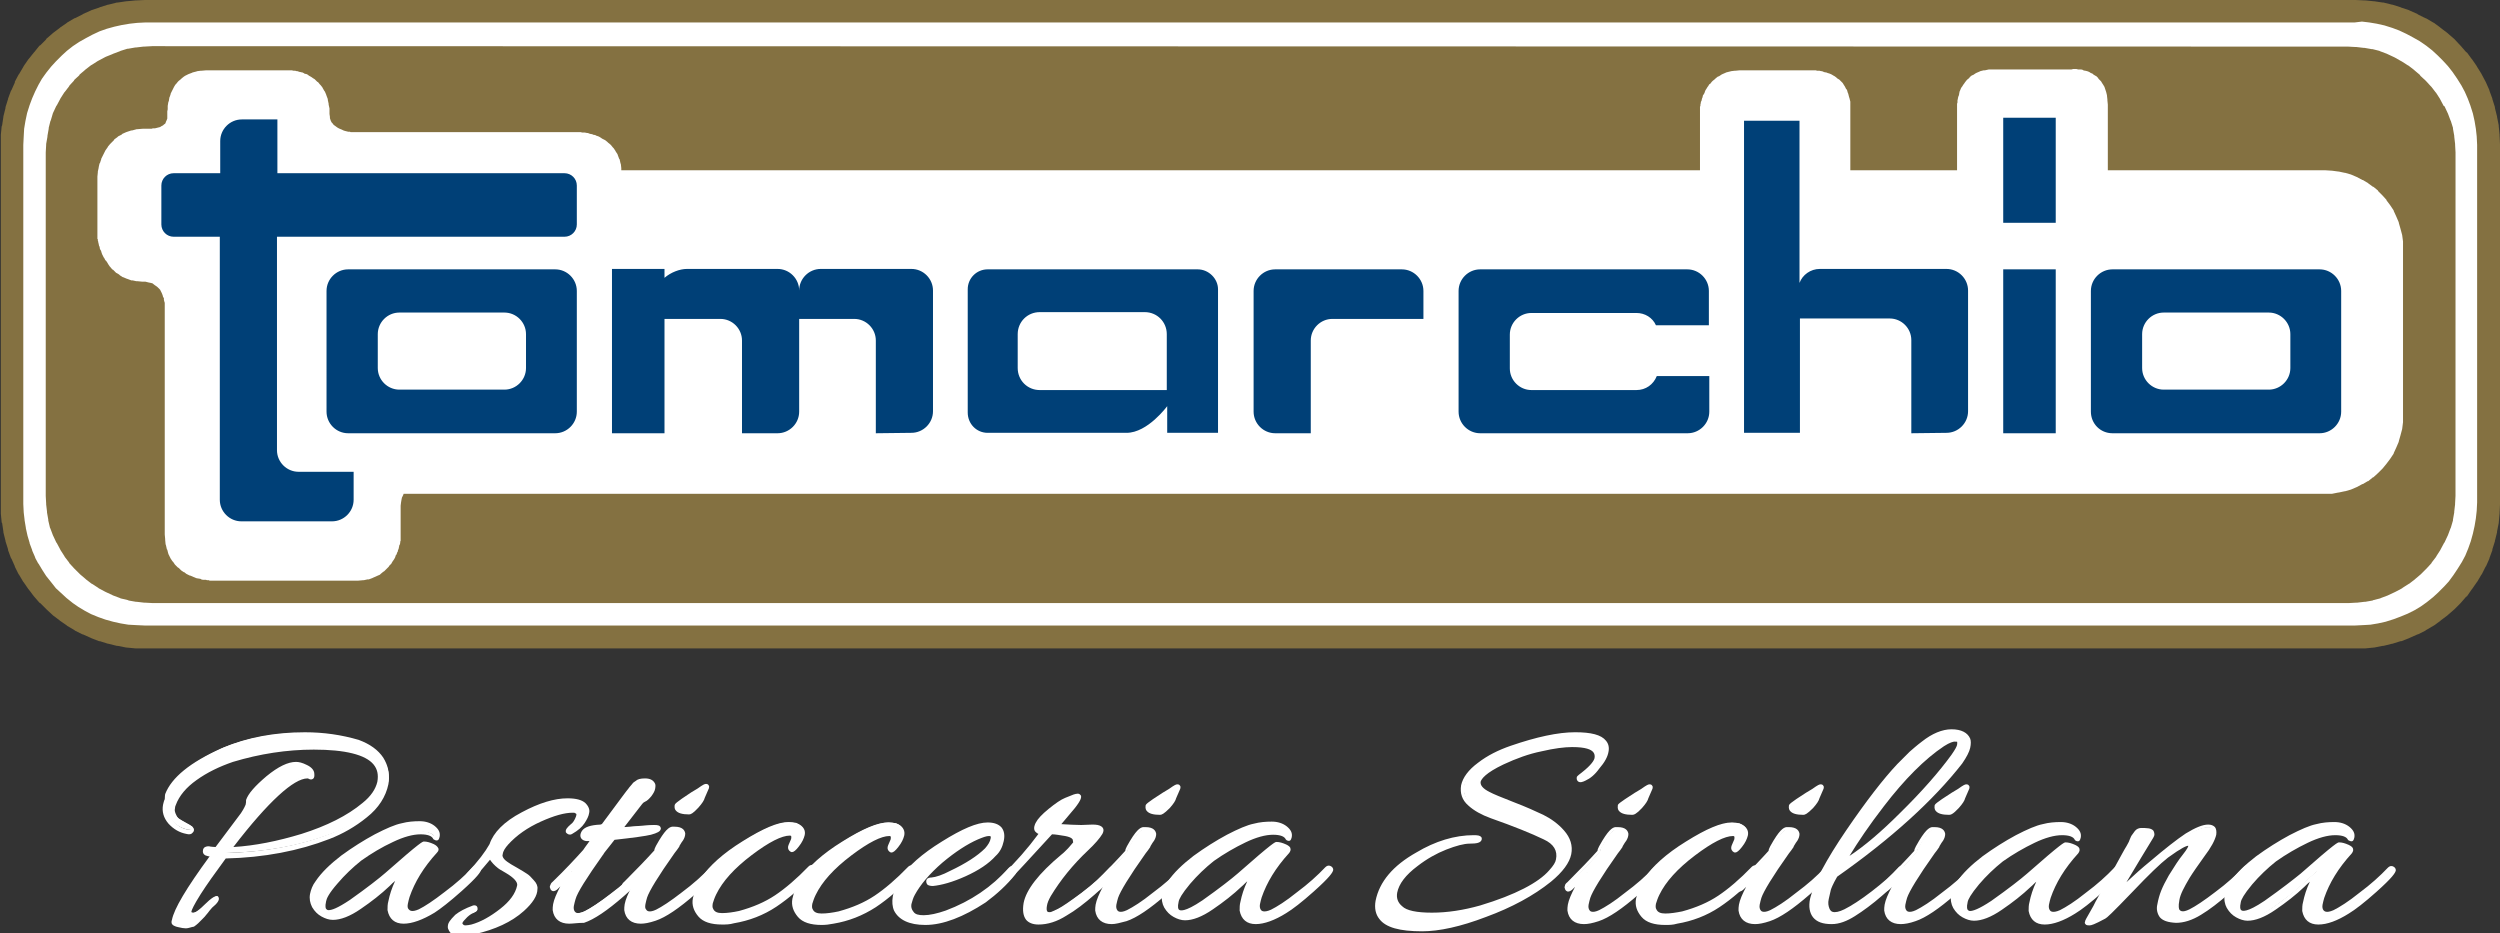 <?xml version="1.0" encoding="utf-8"?>
<!-- Generator: Adobe Illustrator 24.0.0, SVG Export Plug-In . SVG Version: 6.00 Build 0)  -->
<svg version="1.1" id="Livello_1" xmlns="http://www.w3.org/2000/svg" xmlns:xlink="http://www.w3.org/1999/xlink" x="0px" y="0px"
	 viewBox="0 0 590.3 220.4" style="enable-background:new 0 0 590.3 220.4;" xml:space="preserve">
<rect x="0" y="0" width="590.3" height="220.4" fill="#333333" stroke="none"/>
<style type="text/css">
	.st0{fill-rule:evenodd;clip-rule:evenodd;fill:#847141;}
	.st1{fill-rule:evenodd;clip-rule:evenodd;fill:#FFFFFF;}
	.st2{fill-rule:evenodd;clip-rule:evenodd;fill:#004077;}
	.st3{fill:#FFFFFF;}
</style>
<g>
	<polygon class="st0" points="34.2,0 32.1,0.1 32,0.1 29.9,0.3 29.8,0.3 27.8,0.6 27.6,0.6 25.6,1.1 25.5,1.1 23.6,1.7 23.4,1.8 
		21.6,2.4 21.4,2.5 19.6,3.3 19.5,3.4 17.7,4.3 17.6,4.3 15.9,5.3 15.8,5.4 14.2,6.5 14.1,6.6 12.5,7.8 12.4,7.9 10.9,9.2 10.9,9.3 
		9.5,10.7 9.3,10.8 8.1,12.3 8,12.4 6.8,13.9 6.7,14 5.6,15.6 5.5,15.8 4.5,17.5 4.4,17.6 3.5,19.3 3.5,19.5 2.7,21.3 2.6,21.4 
		1.9,23.3 1.9,23.4 1.3,25.3 1.3,25.5 0.8,27.5 0.8,27.6 0.5,29.6 0.4,29.8 0.2,31.8 0.2,32 0.2,34.1 0.2,119.1 0.2,121.2 
		0.2,121.3 0.4,123.4 0.5,123.5 0.8,125.5 0.8,125.7 1.3,127.7 1.3,127.8 1.9,129.7 1.9,129.9 2.6,131.8 2.7,131.9 3.5,133.7 
		3.5,133.8 4.4,135.6 4.5,135.7 5.5,137.4 5.6,137.5 6.7,139.1 6.8,139.2 8,140.8 8.1,140.9 9.3,142.3 9.5,142.4 10.9,143.8 
		11,143.9 12.4,145.2 12.5,145.3 14.1,146.5 14.2,146.6 15.8,147.7 15.9,147.8 17.6,148.8 17.7,148.9 19.5,149.8 19.6,149.8 
		21.4,150.6 21.6,150.7 23.4,151.4 23.6,151.4 25.5,152 25.6,152 27.6,152.5 27.8,152.5 29.8,152.9 29.9,152.9 32,153.1 32.1,153.1 
		34.2,153.1 556.2,153.1 558.3,153.1 558.5,153.1 560.5,152.9 560.6,152.9 562.6,152.5 562.8,152.5 564.8,152 564.9,152 
		566.8,151.4 567,151.4 568.8,150.7 569,150.6 570.8,149.8 570.9,149.8 572.7,148.9 572.8,148.8 574.5,147.8 574.7,147.7 
		576.2,146.6 576.3,146.5 577.9,145.3 578,145.2 579.5,143.9 579.6,143.8 581,142.4 581,142.4 582.3,140.9 582.5,140.8 583.6,139.2 
		583.7,139.1 584.8,137.5 584.9,137.4 585.9,135.7 586,135.6 586.9,133.8 587,133.7 587.8,131.9 587.8,131.8 588.5,129.9 
		588.5,129.7 589.1,127.8 589.1,127.7 589.6,125.7 589.6,125.5 590,123.5 590,123.4 590.2,121.3 590.2,121.2 590.3,119.1 
		590.3,34.1 590.2,32 590.2,31.8 590,29.8 590,29.6 589.6,27.6 589.6,27.5 589.1,25.5 589.1,25.3 588.5,23.4 588.5,23.3 587.8,21.4 
		587.8,21.3 587,19.5 586.9,19.3 586,17.6 585.9,17.4 584.9,15.8 584.8,15.6 583.7,14 583.6,13.9 582.5,12.4 582.3,12.3 581,10.8 
		580.9,10.7 579.6,9.3 579.5,9.2 578,7.9 577.9,7.8 576.3,6.6 576.2,6.5 574.7,5.4 574.5,5.3 572.8,4.3 572.7,4.3 570.9,3.4 
		570.8,3.3 569,2.5 568.8,2.4 567,1.8 566.8,1.7 564.9,1.1 564.8,1.1 562.8,0.6 562.6,0.6 560.6,0.3 560.5,0.3 558.5,0.1 558.3,0.1 
		556.2,0 	"/>
	<path class="st1" d="M35.9,10.9L34.1,11l-0.2,0l-1.7,0.2l-0.2,0l-1.7,0.3l-0.2,0L28.5,12l-0.2,0.1l-1.6,0.6l-0.2,0.1L25,13.4
		l-0.2,0.1l-1.5,0.8l-0.2,0.1l-1.4,0.9l-0.2,0.1l-1.3,1l-0.1,0.1l-1.3,1.1l-0.1,0.2l-1.2,1.1L17.5,19l-1.1,1.2l-0.1,0.2l-1,1.3
		l-0.1,0.1l-0.9,1.4l-0.1,0.2l-0.8,1.5l-0.1,0.1l-0.7,1.5l-0.1,0.2L12,28.4l-0.1,0.2l-0.4,1.6l0,0.2l-0.3,1.7l0,0.2L10.9,34l0,0.2
		L10.8,36v81.1l0.1,1.8l0,0.2l0.2,1.7l0,0.2l0.3,1.7l0,0.2l0.4,1.7l0.1,0.2l0.6,1.6l0.1,0.2l0.7,1.5l0.1,0.1l0.8,1.5l0.1,0.2
		l0.9,1.4l0.1,0.2l1,1.3l0.1,0.2l1.1,1.2l0.1,0.1l1.2,1.2l0.1,0.1l1.3,1.1l0.1,0.1l1.3,1l0.2,0.1l1.4,0.9l0.1,0.1l1.5,0.8l0.2,0.1
		l1.5,0.7l0.2,0.1l1.6,0.6l0.2,0.1l1.7,0.4l0.2,0.1l1.7,0.3l0.2,0l1.7,0.2l0.2,0l1.8,0.1h518.6l1.8-0.1l0.2,0l1.7-0.2l0.2,0l1.7-0.3
		l0.2-0.1l1.6-0.4l0.2-0.1l1.6-0.6l0.2-0.1l1.5-0.7l0.2-0.1l1.5-0.8l0.1-0.1l1.4-0.9l0.2-0.1l1.3-1l0.1-0.1l1.3-1.1l0.1-0.1l1.2-1.2
		l0.1-0.1l1.1-1.2l0.1-0.2l1-1.3l0.1-0.2l0.9-1.4l0.1-0.2l0.8-1.5l0.1-0.1l0.7-1.5l0.1-0.2l0.6-1.6l0.1-0.2l0.5-1.7l0-0.2l0.3-1.7
		l0-0.2l0.2-1.7l0-0.2l0.1-1.8V36l-0.1-1.8l0-0.2l-0.2-1.7l0-0.2l-0.3-1.7l0-0.2l-0.5-1.6l-0.1-0.2l-0.6-1.6l-0.1-0.2l-0.7-1.5
		L577,25l-0.8-1.5l-0.1-0.2l-0.9-1.4l-0.1-0.1l-1-1.3l-0.2-0.2l-1.1-1.2l-0.1-0.1l-1.2-1.1l-0.1-0.2l-1.3-1.1l-0.1-0.1l-1.3-1
		l-0.2-0.1l-1.4-0.9l-0.2-0.1l-1.4-0.8l-0.2-0.1l-1.5-0.7l-0.2-0.1l-1.6-0.6l-0.2-0.1l-1.6-0.4l-0.2,0l-1.7-0.3l-0.2,0l-1.7-0.2
		l-0.2,0l-1.8-0.1L35.9,10.9L35.9,10.9z M34.4,5.3l-2,0.1l-1.8,0.2l-1.8,0.3l-1.8,0.4l-1.8,0.5l-1.7,0.6l-1.7,0.8l-1.5,0.8l-1.6,0.9
		l-1.5,1L15.8,12l-1.2,1.1l-1.4,1.4l-1.1,1.2l-1.2,1.5l-1,1.4L9.1,20l-0.8,1.6l-0.7,1.6l-0.6,1.6l-0.6,1.9L6,28.6l-0.3,1.8l-0.1,1.8
		l-0.1,2V119l0.1,2l0.2,1.7v0.1l0.3,1.8l0,0.1l0.4,1.8l0,0l0.5,1.7l0,0.1l0.6,1.6l0,0.1l0.7,1.6l0,0.1L9,133l0.1,0.1l0.9,1.5
		l0.9,1.4h0l1.2,1.5l1.1,1.4l1.2,1.1l1.3,1.2l1.5,1.2v0l1.3,0.9l0,0l1.5,0.9l0,0l1.5,0.8l0,0l1.7,0.7l1.7,0.6l1.8,0.5l1.8,0.4
		l1.8,0.3l1.8,0.1l2.1,0.1H556l2-0.1l1.7-0.1l1.8-0.3l1.8-0.4l1.9-0.6l1.6-0.6l1.7-0.7l1.6-0.8l1.5-0.9l1.4-1l1.5-1.2l1.2-1.1
		l1.4-1.4l1.1-1.2l1.1-1.5l1-1.5l1-1.6l0.8-1.5l0.7-1.7l0.6-1.7l0.5-1.8l0.4-1.8l0.3-1.8l0.2-1.8l0.1-2V34.2l-0.1-2l-0.2-1.8
		l-0.3-1.8l-0.4-1.8l-0.6-1.9l-0.6-1.6l-0.7-1.6l-0.8-1.5l-1-1.6l-1.1-1.6l-1.1-1.4l-1.2-1.3l-1.2-1.2l-1.3-1.2l-1.4-1.1l-1.6-1.1
		l-1.6-0.9l-1.5-0.8l-1.7-0.8l-1.6-0.6l-1.9-0.6l-1.8-0.4l-1.8-0.3l-1.7-0.2L556,5.3H34.4z"/>
	<polygon class="st1" points="49.5,137.1 49.3,137 49.2,137 48.9,137 48.6,136.9 48.4,136.9 48,136.9 47.9,136.9 47.5,136.8 
		47.4,136.7 46.9,136.6 46.8,136.6 46.3,136.5 46.1,136.4 45.6,136.2 45.4,136.1 44.9,135.9 44.8,135.9 44.2,135.6 44,135.5 
		43.5,135.1 43.4,135.1 42.8,134.7 42.7,134.6 42.2,134.1 42,134 41.5,133.5 41.3,133.3 40.9,132.7 40.7,132.5 40.3,131.9 
		40.2,131.7 39.8,130.9 39.7,130.6 39.5,129.8 39.4,129.7 39.2,128.8 39.1,128.5 39,127.5 39,127.3 38.9,126.2 38.9,71.9 38.9,71.8 
		38.9,71.6 38.9,71.5 38.8,71.2 38.8,71.2 38.7,70.8 38.7,70.4 38.5,70.1 38.4,69.7 38.2,69.2 38,68.8 37.8,68.4 37.6,68.2 
		37.2,67.8 36.8,67.5 36.5,67.3 36,66.9 35.6,66.8 35.1,66.7 34.3,66.5 33.5,66.5 32.5,66.4 32.2,66.4 31.3,66.2 31,66.2 30.2,65.9 
		29.9,65.8 29.2,65.5 28.9,65.4 28.3,65 28.1,64.8 27.4,64.4 27.2,64.2 26.7,63.7 26.5,63.6 26,63 25.9,62.9 25.5,62.3 25.4,62.1 
		25,61.5 24.9,61.5 24.6,60.9 24.5,60.8 24.2,60.2 24.1,60 23.9,59.4 23.9,59.3 23.6,58.8 23.6,58.8 23.5,58.2 23.4,58.1 23.3,57.6 
		23.3,57.6 23.2,57.2 23.2,57.1 23.1,56.8 23.1,56.5 23,56.4 23,55.9 23,41.7 23.1,40.7 23.1,40.5 23.3,39.6 23.3,39.5 23.5,38.6 
		23.6,38.5 23.9,37.6 23.9,37.5 24.3,36.7 24.4,36.5 24.8,35.7 24.9,35.5 25.4,34.8 25.5,34.6 26,34 26.2,33.8 26.9,33.1 27,32.9 
		27.7,32.4 27.9,32.2 28.7,31.8 28.9,31.6 29.8,31.2 30.1,31.1 31,30.8 31.2,30.8 32.3,30.5 32.5,30.5 33.7,30.4 33.8,30.4 
		33.9,30.4 34.2,30.4 34.2,30.4 34.5,30.4 35.3,30.4 35.8,30.4 35.8,30.4 36.1,30.3 36.6,30.3 37,30.2 37.4,30.1 37.8,30 38.1,29.8 
		38.5,29.6 38.7,29.4 39,29.2 39.1,29 39.2,28.7 39.3,28.5 39.5,28 39.5,27.4 39.5,27 39.5,26.5 39.5,26.3 39.6,25.8 39.6,25.8 
		39.6,25.2 39.6,25 39.7,24.4 39.7,24.3 39.9,23.7 39.9,23.6 40,23 40.1,22.8 40.3,22.2 40.3,22.1 40.6,21.5 40.7,21.3 41,20.7 
		41.1,20.5 41.4,20 41.6,19.8 42,19.3 42.2,19.1 42.7,18.7 42.9,18.5 43.4,18.1 43.7,17.9 44.3,17.6 44.5,17.5 45.3,17.2 45.5,17.1 
		46.3,16.9 46.6,16.8 47.4,16.7 47.6,16.7 48.7,16.6 68.9,16.6 69.3,16.7 69.4,16.7 69.4,16.7 69.4,16.7 69.7,16.7 70,16.8 70,16.8 
		70.2,16.8 70.5,16.9 70.8,17 70.9,17 71.3,17.1 71.4,17.1 71.8,17.3 71.9,17.4 72.4,17.5 72.6,17.6 73,17.9 73.2,18 73.7,18.3 
		73.8,18.4 74.3,18.7 74.5,18.9 74.9,19.3 75.1,19.4 75.5,19.9 75.7,20.1 76.1,20.6 76.2,20.8 76.6,21.5 76.7,21.6 77,22.3 
		77.1,22.6 77.4,23.4 77.4,23.6 77.6,24.5 77.6,24.7 77.8,25.6 77.8,25.8 77.8,26.9 77.9,27.6 77.9,27.9 77.9,27.9 78.1,28.5 
		78.3,28.9 78.5,29.1 78.8,29.5 79.1,29.7 79.5,30 79.8,30.2 80.2,30.4 80.7,30.6 81.1,30.8 81.4,30.9 81.8,31 82.2,31.1 82.6,31.1 
		82.8,31.2 82.8,31.2 83,31.2 136.6,31.2 137,31.2 137.1,31.2 137.5,31.3 137.5,31.3 138,31.3 138.1,31.3 138.6,31.4 138.8,31.4 
		139.3,31.6 139.3,31.6 139.9,31.7 140,31.8 140.6,31.9 140.7,32 141.3,32.2 141.5,32.3 142,32.6 142.1,32.7 142.7,33 142.9,33.1 
		143.4,33.5 143.6,33.7 144.1,34.1 144.3,34.3 144.7,34.8 144.9,35 145.3,35.6 145.4,35.8 145.8,36.4 145.9,36.7 146.2,37.5 
		146.3,37.6 146.5,38.5 146.6,38.8 146.7,39.7 146.7,39.9 146.7,40.2 401.4,40.2 401.4,26.1 401.4,25.8 401.4,25.8 401.4,25.6 
		401.4,25.5 401.4,25.2 401.5,25 401.5,24.7 401.5,24.7 401.6,24.3 401.6,24.1 401.8,23.7 401.8,23.6 401.9,23.2 402,23 402.1,22.5 
		402.2,22.4 402.5,21.9 402.5,21.8 402.7,21.3 402.9,21 403.2,20.5 403.3,20.4 403.6,19.9 403.8,19.8 404.2,19.3 404.4,19.1 
		404.9,18.7 405.1,18.5 405.6,18.1 405.9,18 406.5,17.6 406.7,17.5 407.4,17.2 407.6,17.1 408.4,16.9 408.8,16.8 409.6,16.7 
		409.8,16.7 410.8,16.6 428.8,16.6 429,16.7 429.1,16.7 429.5,16.7 429.6,16.7 430,16.8 430.1,16.8 430.5,16.9 430.6,17 431.1,17.1 
		431.2,17.1 431.7,17.3 431.8,17.3 432.3,17.5 432.5,17.6 433,17.9 433.2,18 433.6,18.3 433.8,18.5 434.3,18.8 434.5,19 434.9,19.4 
		435.1,19.6 435.4,20.1 435.6,20.4 435.9,21 436.1,21.2 436.3,21.9 436.4,22.1 436.6,22.9 436.7,23.2 436.9,24 436.9,24.2 
		436.9,25.3 436.9,40.2 462.1,40.2 462.1,24.5 462.2,24.2 462.2,24 462.2,23.7 462.2,23.7 462.3,23.3 462.3,23.2 462.4,22.8 
		462.5,22.6 462.6,22.2 462.6,22.1 462.7,21.6 462.8,21.4 463,20.9 463.1,20.7 463.4,20.3 463.5,20.1 463.8,19.7 464,19.4 
		464.4,18.9 464.5,18.8 465,18.4 465.1,18.2 465.6,17.8 465.9,17.7 466.5,17.3 466.7,17.2 467.4,16.9 467.6,16.8 468.4,16.6 
		468.7,16.6 469.6,16.4 469.8,16.4 470.8,16.4 489.1,16.4 489.5,16.3 489.5,16.3 489.7,16.3 490,16.3 490.3,16.3 490.7,16.4 
		490.7,16.4 491.1,16.4 491.4,16.4 491.8,16.5 491.9,16.6 492.3,16.7 492.4,16.7 492.8,16.8 493.1,16.9 493.5,17.1 493.6,17.2 
		494.1,17.4 494.3,17.6 494.8,17.9 495,18 495.4,18.4 495.5,18.6 495.9,19 496.1,19.2 496.4,19.7 496.6,20 496.9,20.5 497,20.8 
		497.2,21.4 497.3,21.7 497.5,22.5 497.5,22.6 497.6,23.5 497.6,23.7 497.7,24.7 497.7,40.2 549,40.2 550.5,40.3 550.6,40.3 
		552.1,40.5 552.2,40.5 553.6,40.8 553.7,40.8 555.1,41.2 555.1,41.2 556.5,41.8 556.5,41.8 557.8,42.5 557.9,42.5 559.1,43.2 
		559.2,43.3 560.3,44.1 560.4,44.1 561.5,45 561.5,45.1 562.5,46.1 562.6,46.2 563.5,47.2 563.5,47.3 564.4,48.5 564.4,48.5 
		565.2,49.7 565.2,49.8 565.8,51.1 565.8,51.1 566.4,52.5 566.4,52.6 566.8,54 566.8,54 567.2,55.5 567.2,55.5 567.4,57 567.4,57.1 
		567.4,58.6 567.4,98.2 567.4,99.7 567.4,99.7 567.2,101.3 567.2,101.3 566.8,102.8 566.8,102.8 566.4,104.2 566.4,104.3 
		565.8,105.7 565.8,105.7 565.2,107 565.2,107.1 564.4,108.3 564.4,108.3 563.5,109.5 563.5,109.5 562.6,110.6 562.5,110.7 
		561.5,111.7 561.5,111.7 560.4,112.7 560.3,112.7 559.2,113.6 559.1,113.6 557.9,114.3 557.8,114.3 556.5,115 556.5,115 
		555.1,115.6 555.1,115.6 553.7,116 553.6,116 552.2,116.3 552.1,116.3 550.6,116.6 550.5,116.6 549,116.6 95.3,116.6 95.2,116.9 
		94.9,117.5 94.8,118 94.7,118.6 94.6,119.4 94.6,127.1 94.6,127.5 94.6,127.8 94.5,127.8 94.5,128.1 94.5,128.2 94.4,128.6 
		94.3,128.7 94.2,129.2 94.2,129.2 94.1,129.7 94,129.8 93.9,130.3 93.8,130.4 93.6,131 93.5,131 93.3,131.6 93.2,131.8 92.9,132.3 
		92.8,132.4 92.5,132.9 92.4,133.1 91.9,133.6 91.8,133.8 91.3,134.3 91.2,134.4 90.7,134.9 90.5,135 89.9,135.5 89.7,135.7 89,136 
		88.8,136.1 88.1,136.4 87.9,136.5 87.1,136.8 86.8,136.8 85.9,137 85.7,137 84.6,137.1 	"/>
	<g>
		<path class="st2" d="M57,123.1c-2.8,0-5.1-2.3-5.1-5.1V55.9H41c-1.6,0-2.9-1.3-2.9-2.9v-9.2c0-1.6,1.3-2.9,2.9-2.9h11v-7.6
			c0-2.8,2.3-5.1,5.1-5.1h8.4v12.7h67.8c1.6,0,2.9,1.3,2.9,2.9V53c0,1.6-1.3,2.9-2.9,2.9H65.4v50.4c0,2.8,2.3,5.1,5.1,5.1h13v6.6
			c0,2.8-2.3,5.1-5.1,5.1L57,123.1L57,123.1z M535.7,92c2.8,0,5.1-2.3,5.1-5.1v-8c0-2.8-2.3-5.1-5.1-5.1h-24.8
			c-2.8,0-5.1,2.3-5.1,5.1v8c0,2.8,2.3,5.1,5.1,5.1H535.7z M498.8,102.3c-2.9,0-5.1-2.3-5.1-5.1V68.7c0-2.8,2.3-5.1,5.1-5.1h48.9
			c2.8,0,5.1,2.3,5.1,5.1v28.5c0,2.8-2.3,5.1-5.1,5.1L498.8,102.3L498.8,102.3z M473,102.3h12.4V63.6H473V102.3z M451.3,102.3V80.3
			c0-2.8-2.3-5.1-5.1-5.1H425v27h-13.2V28.5h13.1v38.3c0.7-1.9,2.6-3.3,4.8-3.3h29.9c2.8,0,5.1,2.3,5.1,5.1v28.5
			c0,2.8-2.3,5.1-5.1,5.1L451.3,102.3L451.3,102.3z M349.5,102.3c-2.8,0-5.1-2.3-5.1-5.1V68.7c0-2.8,2.3-5.1,5.1-5.1h48.9
			c2.8,0,5.1,2.3,5.1,5.1v8.1H391c-0.8-1.8-2.6-2.9-4.6-2.9h-24.8c-2.8,0-5.1,2.3-5.1,5.1v8c0,2.8,2.3,5.1,5.1,5.1h24.8
			c2.2,0,4-1.3,4.8-3.3h12.4v8.4c0,2.8-2.3,5.1-5.1,5.1L349.5,102.3L349.5,102.3z M301.1,102.3c-2.8,0-5.1-2.3-5.1-5.1V68.7
			c0-2.8,2.3-5.1,5.1-5.1H331c2.8,0,5.1,2.3,5.1,5.1v6.6h-21.5c-2.8,0-5.1,2.3-5.1,5.1v21.9L301.1,102.3L301.1,102.3z M206.8,102.3
			V80.4c0-2.8-2.3-5.1-5.1-5.1h-13v21.9c0,2.8-2.3,5.1-5.1,5.1h-8.4V80.4c0-2.8-2.3-5.1-5.1-5.1h-13.2v27h-12.4V63.5h12.4v2.1
			c1.5-1.3,3.6-2.1,5.3-2.1h21.4c2.8,0,5.1,2.3,5.1,5.1c0-2.8,2.3-5.1,5.1-5.1h21.4c2.8,0,5.1,2.3,5.1,5.1v28.5
			c0,2.8-2.3,5.1-5.1,5.1L206.8,102.3L206.8,102.3z M119.1,92c2.8,0,5.1-2.3,5.1-5.1v-8c0-2.8-2.3-5.1-5.1-5.1H94.3
			c-2.8,0-5.1,2.3-5.1,5.1v8c0,2.8,2.3,5.1,5.1,5.1H119.1z M82.2,102.3c-2.8,0-5.1-2.3-5.1-5.1V68.7c0-2.8,2.3-5.1,5.1-5.1h48.9
			c2.8,0,5.1,2.3,5.1,5.1v28.5c0,2.8-2.3,5.1-5.1,5.1L82.2,102.3L82.2,102.3z M275.5,78.9c0-2.9-2.3-5.2-5.2-5.2h-24.8
			c-2.9,0-5.2,2.3-5.2,5.2v8c0,2.9,2.3,5.2,5.2,5.2h30L275.5,78.9L275.5,78.9z M275.6,102.2v-6.3c0,0-4.6,6.3-9.6,6.3h-32.8
			c-2.6,0-4.7-2.1-4.7-4.8V68.3c0-2.6,2.1-4.7,4.7-4.7h49.6c2.6,0,4.8,2.2,4.8,4.7v33.9L275.6,102.2L275.6,102.2z M473,52.6h12.4
			V27.8H473V52.6z"/>
	</g>
</g>
<g>
	<g>
		<path class="st3" d="M44.9,214.6c-0.1,0.6,0.1,0.9,0.8,0.9c0.7,0,1.7-0.7,3-2c1.4-1.3,2.2-2,2.6-1.9c0.2,0.3-0.2,0.9-1.3,1.9
			c-0.1,0.1-0.3,0.4-0.7,0.8c-0.3,0.4-0.6,0.8-0.8,1c-0.2,0.3-0.5,0.6-0.9,0.9c-0.4,0.4-0.7,0.7-1,0.9c-0.3,0.3-0.6,0.5-1,0.7
			c-0.7,0.5-1.3,0.7-1.7,0.7s-1-0.1-1.8-0.3s-1.1-0.4-1.1-0.6c0-0.2,0-0.4,0.1-0.5c0.5-2.5,3.6-7.7,9.4-15.6c-0.7,0-1.2,0-1.5-0.1
			s-0.5-0.3-0.6-0.6c0-0.3,0.1-0.5,0.4-0.6s0.6-0.1,0.9,0s0.8,0.1,1.5,0.1c3.4-4.5,5.5-7.2,6.2-8.2c0.7-1,1.1-1.7,1.2-2.2
			c0.1-0.4,0.1-0.8,0.1-1c0.5-1.4,2-3.2,4.7-5.4c2.7-2.2,4.9-3.3,6.7-3.3c0.6,0,1.4,0.2,2.3,0.7c0.9,0.4,1.4,0.9,1.5,1.5
			s0,0.9-0.1,0.9c-0.1,0.1-0.3,0.1-0.5,0c-0.2-0.1-0.4-0.1-0.4-0.1c-3.6,0-9.8,5.7-18.7,17.2c5.5-0.2,11.2-1.3,17.3-3.2
			c6.1-1.9,10.9-4.4,14.6-7.4c2.1-1.7,3.3-3.4,3.6-5.3c1.1-5.5-4.1-8.2-15.5-8.2c-6.5,0-12.9,1-19.2,2.9c-3.3,1.1-6.2,2.5-8.7,4.3
			c-2.5,1.8-4.2,3.9-5,6.1c-0.1,0.3-0.2,0.6-0.3,0.9c-0.1,0.4,0,0.9,0.2,1.4c0.2,0.6,0.5,1,0.9,1.3s1,0.6,1.7,1
			c0.8,0.4,1.2,0.7,1.5,0.9c0.2,0.2,0.3,0.4,0.1,0.6s-0.5,0.3-1,0.2c-1.5-0.3-2.8-1-3.9-2.3s-1.5-2.6-1.2-4.1
			c0.1-0.4,0.2-0.9,0.4-1.3c0-0.6,0-1,0.1-1.2c1.4-3.7,5.8-7.2,13-10.5c5.7-2.4,12.1-3.6,19.2-3.6c4.4,0,8.6,0.6,12.7,1.8
			c2.7,1,4.6,2.4,5.8,4.2c1.1,1.8,1.5,3.6,1.2,5.5c-0.6,2.8-2.2,5.3-4.9,7.5s-5.6,3.9-8.7,5c-7.3,2.8-15.5,4.3-24.6,4.5
			c-2.6,3.5-4.6,6.4-6,8.6C45.8,212.6,45,214,44.9,214.6z"/>
		<path class="st3" d="M43.9,219.2c-0.5,0-1.1-0.1-1.9-0.3c-0.5-0.1-1.5-0.4-1.5-1.1c0-0.2,0-0.4,0.1-0.6c0.5-2.6,3.4-7.5,8.9-15
			c-0.2,0-0.4,0-0.6-0.1c-0.6-0.1-1-0.5-1-1.1c0-0.6,0.3-1,0.8-1.1c0.3-0.1,0.7-0.1,1,0c0.2,0,0.6,0.1,1.2,0.1c3.3-4.4,5.3-7.1,6-8
			c0.8-1.2,1-1.8,1.1-2c0.1-0.4,0.1-0.7,0.1-0.9v-0.1l0-0.1c0.5-1.5,2.1-3.3,4.8-5.6c2.8-2.3,5.1-3.4,7-3.4l0,0
			c0.7,0,1.5,0.2,2.5,0.7c1.1,0.5,1.7,1.2,1.8,1.9c0.1,0.8,0,1.2-0.3,1.4s-0.6,0.2-1,0c-0.1-0.1-0.2-0.1-0.3-0.1
			c-3.2,0-9.2,5.4-17.5,16.2c5.1-0.3,10.5-1.4,16.1-3.1c6-1.9,10.8-4.3,14.4-7.3c2-1.6,3.1-3.3,3.5-5c0.3-1.7,0-3-0.9-4.1
			c-1.9-2.3-6.7-3.5-14.1-3.5c0,0,0,0,0,0c-6.4,0-12.8,1-19.1,2.9c-3.2,1.1-6.1,2.5-8.6,4.3c-2.4,1.7-4.1,3.7-4.9,5.9
			c-0.1,0.2-0.2,0.5-0.2,0.9c-0.1,0.3,0,0.7,0.2,1.2s0.4,0.8,0.7,1.1c0.4,0.3,0.9,0.6,1.6,1c0.8,0.4,1.3,0.7,1.6,0.9
			c0.2,0.2,0.4,0.4,0.4,0.7c0,0.2,0,0.4-0.3,0.7c-0.3,0.4-0.8,0.5-1.5,0.3c-1.6-0.3-3-1.1-4.2-2.4c-1.2-1.4-1.6-2.9-1.3-4.5
			c0.1-0.4,0.2-0.9,0.4-1.3c0-0.8,0.1-1.1,0.1-1.2c1.5-3.9,5.9-7.5,13.3-10.8c5.7-2.4,12.3-3.6,19.4-3.6c0,0,0,0,0,0
			c4.4,0,8.7,0.6,12.8,1.8c2.8,1,4.8,2.5,6,4.4c1.2,1.9,1.6,3.9,1.2,5.9c-0.6,2.9-2.3,5.6-5.1,7.8c-2.7,2.2-5.7,3.9-8.8,5.1
			c-7.2,2.8-15.5,4.4-24.5,4.6c-2.5,3.4-4.5,6.2-5.9,8.4c-1.7,2.7-2.1,3.7-2.2,4.1l0,0c0,0.2,0,0.3,0,0.3c0,0,0.1,0.1,0.3,0.1l0,0
			c0.2,0,1-0.2,2.7-1.9c1.9-1.9,2.6-2.1,3-2.1l0.2,0l0.1,0.1c0.6,0.7-0.3,1.7-1.4,2.6c0,0-0.2,0.2-0.6,0.7c-0.3,0.4-0.6,0.8-0.8,1
			c-0.2,0.3-0.5,0.6-0.9,1c-0.4,0.4-0.7,0.7-1,1c-0.3,0.3-0.6,0.5-1,0.8C45.1,218.9,44.5,219.2,43.9,219.2z M41.6,217.7
			c0.1,0.1,0.3,0.1,0.7,0.2c0.7,0.2,1.3,0.2,1.7,0.2c0.2,0,0.7-0.1,1.4-0.6c0.3-0.2,0.6-0.5,0.9-0.7c0.3-0.2,0.6-0.5,1-0.9
			c0.4-0.4,0.7-0.7,0.9-0.9c0.2-0.2,0.3-0.4,0.6-0.7c-1.3,1.2-2.2,1.8-3,1.8l0,0c-0.5,0-0.8-0.1-1.1-0.4s-0.3-0.7-0.2-1.1l0,0
			c0.1-0.4,0.4-1.4,2.3-4.4c1.4-2.2,3.4-5.1,6.1-8.6l0.2-0.2h0.2c9-0.2,17.3-1.7,24.5-4.5c3-1.1,5.9-2.8,8.5-4.9
			c2.6-2.1,4.2-4.5,4.7-7.2c0.3-1.7,0-3.4-1.1-5.1c-1.1-1.7-2.9-3-5.5-4c-4-1.1-8.2-1.7-12.5-1.7c0,0,0,0,0,0c-7,0-13.4,1.2-19,3.5
			c-7.1,3.2-11.4,6.7-12.7,10.2l0,0c0,0,0,0.2,0,1l0,0.2c-0.2,0.4-0.3,0.8-0.4,1.2c-0.3,1.3,0.1,2.5,1.1,3.7c1,1.2,2.2,1.9,3.6,2.1
			c0.2,0.1,0.4,0,0.5,0c-0.2-0.1-0.6-0.4-1.3-0.8c-0.8-0.4-1.4-0.8-1.8-1.1c-0.5-0.4-0.8-0.9-1.1-1.5c-0.3-0.7-0.3-1.2-0.2-1.7
			c0.1-0.4,0.2-0.8,0.3-1c0.9-2.4,2.6-4.5,5.2-6.4c2.5-1.8,5.5-3.3,8.8-4.4c6.3-2,12.8-2.9,19.4-2.9c0,0,0,0,0,0
			c7.9,0,12.8,1.3,14.9,3.9c1.1,1.3,1.4,3,1.1,4.9c-0.4,2-1.7,3.8-3.8,5.6c-3.7,3.1-8.6,5.6-14.7,7.5c-6.1,1.9-11.9,3-17.4,3.2
			l-1.1,0.1l0.7-0.9c9-11.7,15.3-17.4,19-17.4l0,0c0.1,0,0.2,0,0.5,0.1c0-0.1,0-0.2,0-0.4c0-0.4-0.7-0.8-1.2-1.1
			c-0.9-0.4-1.6-0.6-2.1-0.6l0,0c-1.7,0-3.8,1.1-6.3,3.2c-2.5,2.1-4,3.8-4.5,5.1c0,0.3,0,0.6-0.1,1c-0.1,0.5-0.5,1.3-1.3,2.4
			c-0.7,1-2.7,3.7-6.2,8.3l-0.2,0.2h-0.3c-0.8,0-1.3,0-1.6-0.1c-0.2,0-0.5,0-0.7,0c0,0,0,0,0,0.1c0,0.1,0,0.1,0.1,0.1
			c0.3,0,0.8,0.1,1.5,0.1h1l-0.6,0.8c-5.7,7.8-8.8,12.9-9.3,15.4C41.6,217.5,41.6,217.6,41.6,217.7z M73.3,183.3L73.3,183.3
			L73.3,183.3z"/>
	</g>
	<g>
		<path class="st3" d="M78.5,216.7c-0.8,0-1.6-0.2-2.4-0.7c-0.8-0.5-1.5-1.1-2-2c-0.5-0.9-0.6-1.8-0.4-2.8c0.2-1,0.6-1.9,1.2-2.8
			c1.4-2.1,3.4-4,6-6c2.6-1.9,5.2-3.6,7.9-4.9s4.7-2.2,6.2-2.6s2.8-0.5,4.2-0.5s2.4,0.3,3.2,1c0.8,0.7,1.2,1.4,1,2.1
			c-0.1,0.3-0.1,0.4-0.2,0.4c-0.1,0.1-0.2,0-0.4-0.1c-0.4-0.9-1.6-1.4-3.4-1.4c-1.9,0-4.1,0.6-6.7,1.8s-5.1,2.7-7.6,4.5
			c-2.1,1.6-3.9,3.4-5.7,5.5c-1.7,2-2.7,3.5-2.8,4.4c-0.3,1.8,0,2.7,1,2.7s2.8-0.8,5.3-2.5c4.1-2.9,6.9-5.1,8.5-6.4
			c5.5-4.8,8.4-7.3,8.8-7.3c0.6,0,1.3,0.2,2.1,0.5s1,0.8,0.6,1.3c-3.2,3.5-5.4,7.1-6.6,10.6c-0.1,0.4-0.3,1-0.4,1.7
			c-0.1,0.7,0,1.3,0.3,1.7c0.6,0.8,1.6,0.8,3,0.1c1.4-0.7,3.5-2.1,6.2-4.1s5-4.1,6.7-6c0.3-0.2,0.5-0.3,0.7-0.2
			c0.2,0.1,0.3,0.2,0.3,0.3c-0.1,0.7-1.6,2.3-4.5,4.8c-2.8,2.5-5,4.1-6.4,5c-2.7,1.7-5,2.6-7,2.6c-1.9,0-3-0.9-3.3-2.8
			c0-0.6,0-1.3,0.2-2c0.4-2.2,1.3-4.5,2.8-7c-0.2,0.1-1.3,1.1-3.3,2.9c-2,1.9-4.3,3.6-6.8,5.4C82.4,215.9,80.2,216.7,78.5,216.7z"/>
		<path class="st3" d="M95.3,218.1L95.3,218.1c-2.1,0-3.4-1.1-3.8-3.2c0-0.7,0-1.4,0.2-2.1c0.3-1.5,0.8-3.1,1.6-4.8
			c-0.4,0.3-0.8,0.7-1.3,1.2c-2,1.9-4.3,3.7-6.8,5.4c-2.6,1.8-4.8,2.6-6.6,2.6l0,0c-0.9,0-1.8-0.3-2.7-0.8c-0.9-0.5-1.6-1.2-2.2-2.2
			c-0.5-1-0.7-2-0.5-3.1c0.2-1,0.6-2.1,1.3-3c1.4-2.1,3.5-4.1,6.1-6.1c2.6-1.9,5.3-3.6,7.9-5c2.7-1.4,4.8-2.3,6.3-2.6
			c1.5-0.4,2.9-0.5,4.3-0.5h0c1.4,0,2.6,0.4,3.5,1.1c1,0.8,1.4,1.6,1.2,2.6c-0.1,0.4-0.2,0.6-0.3,0.7c-0.2,0.2-0.6,0.2-0.9,0
			l-0.2-0.1l-0.1-0.1c-0.3-0.7-1.3-1.1-3-1.1c-1.8,0-4,0.6-6.5,1.8c-2.6,1.2-5.1,2.7-7.5,4.4c-2,1.6-3.9,3.4-5.6,5.4
			c-2.1,2.4-2.6,3.6-2.7,4.2c-0.3,1.3-0.1,1.8,0.1,1.9c0.1,0.1,0.2,0.2,0.5,0.2l0,0c0.7,0,2-0.4,5-2.4c4.1-2.9,6.9-5.1,8.4-6.4
			c8.4-7.4,8.8-7.4,9.1-7.4c0.7,0,1.4,0.2,2.3,0.6c0.6,0.3,0.9,0.6,1.1,1c0.1,0.2,0.1,0.6-0.3,1c-3.2,3.5-5.3,7-6.5,10.5
			c-0.1,0.4-0.3,1-0.4,1.6c-0.1,0.6-0.1,1,0.2,1.3c0.2,0.2,0.6,0.8,2.4,0c1.4-0.7,3.4-2,6.1-4.1c2.7-2,4.9-4,6.7-5.9
			c0.6-0.6,1.1-0.4,1.3-0.3c0.4,0.2,0.6,0.5,0.6,0.9c-0.1,0.6-0.8,1.7-4.6,5.1c-2.8,2.5-5,4.2-6.4,5.1
			C99.8,217.2,97.3,218.1,95.3,218.1z M96.2,204.8l-0.8,1.4c-1.4,2.4-2.3,4.7-2.7,6.8c-0.1,0.7-0.2,1.3-0.2,1.9
			c0.2,1.6,1.1,2.3,2.8,2.3l0,0c1.9,0,4.1-0.8,6.7-2.5c1.4-0.9,3.5-2.5,6.3-5c3.1-2.6,4-3.8,4.2-4.3c0,0-0.1,0-0.1,0.1
			c-1.8,1.9-4.1,4-6.8,6.1c-2.7,2.1-4.8,3.5-6.3,4.1c-2.1,1-3.1,0.4-3.7-0.3c-0.4-0.6-0.5-1.3-0.4-2.1c0.1-0.7,0.3-1.3,0.4-1.7
			c1.2-3.6,3.4-7.3,6.7-10.8c0.1-0.1,0.1-0.1,0.1-0.1c0,0-0.1-0.2-0.5-0.3c-0.7-0.3-1.3-0.5-1.8-0.5c-0.4,0.2-2,1.4-8.6,7.1
			c-1.6,1.4-4.4,3.6-8.5,6.5c-2.6,1.7-4.4,2.6-5.6,2.6l0,0c-0.7,0-1-0.3-1.3-0.5c-0.4-0.5-0.5-1.4-0.3-2.8c0.2-1,1.2-2.6,2.9-4.7
			c1.7-2,3.7-3.9,5.7-5.5c2.5-1.8,5-3.4,7.7-4.6c2.7-1.2,5-1.8,6.9-1.8c1.6,0,2.8,0.4,3.5,1.1c-0.1-0.4-0.3-0.8-0.8-1.2
			c-0.7-0.6-1.7-0.9-2.9-0.9h0c-1.3,0-2.6,0.2-4,0.5s-3.4,1.2-6.1,2.5c-2.6,1.4-5.3,3-7.8,4.9c-2.5,1.9-4.5,3.9-5.9,5.9
			c-0.6,0.8-1,1.7-1.1,2.6c-0.2,0.9,0,1.6,0.4,2.4c0.4,0.8,1,1.4,1.8,1.8c0.8,0.4,1.5,0.6,2.2,0.6l0,0l0,0c1.6,0,3.7-0.8,6.1-2.5
			c2.5-1.7,4.7-3.5,6.7-5.3c3.1-2.8,3.3-2.9,3.5-3L96.2,204.8z"/>
	</g>
	<g>
		<path class="st3" d="M109.6,216.6c-0.8,0.7-1,1.3-0.8,1.8s0.7,0.7,1.1,0.7s1-0.1,1.5-0.2c2.3-0.6,4.6-1.9,7-3.8
			c2.4-1.9,3.8-3.8,4.1-5.8c0.2-1.1-0.8-2.3-3-3.5c-1-0.6-1.6-0.9-1.7-1c-1.2-0.9-1.8-1.8-2-2.6c-0.9,1.2-2.4,2.9-4.3,5.1
			c-0.4,0.4-0.8,0.5-1,0.3c-0.3-0.2-0.2-0.5,0.1-0.9c2.6-2.7,4.4-5,5.4-6.9c0.9-2.7,3.3-5.1,7.4-7.3s7.6-3.2,10.6-3.2
			c1.9,0,3.2,0.3,3.8,1s0.9,1.3,0.8,1.9c-0.1,0.6-0.4,1.4-1,2.2c-0.5,0.8-1.4,1.6-2.7,2.3c-0.3,0.2-0.6,0.1-0.7-0.1
			c0-0.3,0.3-0.7,0.9-1.2c0.6-0.5,1.1-1.2,1.4-2.1c0.3-0.9,0-1.4-0.9-1.6c-0.1,0-0.3,0-0.4,0c-1.9,0-4.5,0.7-7.7,2.1
			c-3.2,1.4-5.8,3.3-7.9,5.5c-0.8,0.8-1.3,1.7-1.5,2.5c-0.2,0.9,0.3,1.6,1.3,2.3c0.4,0.3,1.2,0.8,2.3,1.4c1.1,0.6,1.8,1.1,2.3,1.4
			c0.4,0.3,0.9,0.8,1.5,1.4c0.6,0.6,0.8,1.2,0.8,1.8c0,1.5-1.1,3.1-3,4.8c-2.8,2.5-6.7,4.3-11.5,5.4c-1.1,0.2-2.2,0.4-3.2,0.4
			s-1.7-0.4-2-1.2c-0.1-0.2-0.1-0.5,0-0.9c0.1-0.4,0.6-1.1,1.6-2c0.9-0.7,2.2-1.4,4-2.1c0.2-0.1,0.3,0,0.4,0.1
			c0.1,0.1,0.1,0.2,0,0.4s-0.4,0.3-0.9,0.5C110.9,215.4,110.3,215.9,109.6,216.6z"/>
		<path class="st3" d="M108.4,221L108.4,221c-1.6,0-2.2-0.8-2.5-1.5c-0.2-0.3-0.2-0.7-0.1-1.2c0.1-0.4,0.3-0.9,1.7-2.3
			c1-0.8,2.3-1.5,4.2-2.2c0.4-0.1,0.7,0,0.9,0.2c0.2,0.3,0.2,0.6,0.1,0.9c-0.2,0.3-0.5,0.5-1.2,0.8c-0.4,0.2-1,0.6-1.6,1.3l0,0
			c-0.5,0.5-0.8,0.9-0.7,1.1c0.2,0.3,0.4,0.4,0.7,0.4c0.4,0,0.9-0.1,1.4-0.2c2.2-0.6,4.5-1.9,6.8-3.7c2.3-1.8,3.6-3.6,4-5.5
			c0.2-0.8-0.8-1.9-2.7-3c-1.4-0.8-1.7-1-1.8-1.1c-0.9-0.7-1.5-1.4-1.9-2c-0.9,1.1-2.2,2.6-3.8,4.4c-0.9,0.8-1.4,0.5-1.7,0.3
			c-0.2-0.1-0.7-0.7,0.1-1.6c2.6-2.7,4.3-5,5.3-6.8c0.9-2.7,3.4-5.3,7.6-7.5c4.1-2.2,7.7-3.3,10.8-3.3l0,0c2.1,0,3.4,0.4,4.2,1.1
			c0.8,0.8,1.1,1.6,0.9,2.4c-0.1,0.7-0.5,1.5-1.1,2.4c-0.6,0.9-1.5,1.7-2.9,2.5c-0.3,0.2-0.6,0.2-0.9,0.1c-0.2-0.1-0.4-0.2-0.6-0.5
			l0-0.1c-0.1-0.5,0.3-1,1.1-1.7c0.6-0.4,1-1.1,1.3-1.9c0.1-0.2,0.1-0.5,0.1-0.6c-0.1-0.1-0.3-0.2-0.5-0.3h-0.4l0,0
			c-1.9,0-4.4,0.7-7.5,2.1c-3.1,1.4-5.7,3.2-7.7,5.4c-0.7,0.8-1.2,1.5-1.3,2.3c-0.1,0.2-0.2,0.9,1.1,1.8c0.4,0.3,1.2,0.8,2.3,1.4
			c1.1,0.6,1.8,1.1,2.3,1.4c0.5,0.3,1,0.8,1.6,1.5c0.7,0.7,1,1.5,0.9,2.1c0,1.6-1.1,3.3-3.2,5.2c-2.9,2.6-6.8,4.4-11.7,5.5
			C110.6,220.9,109.5,221,108.4,221z M109.7,215.9c-0.6,0.3-1,0.6-1.4,0.9c-1.2,1.2-1.4,1.6-1.4,1.7c-0.1,0.4,0,0.6,0,0.6l0,0.1
			c0.1,0.4,0.4,0.9,1.5,0.8c1,0,2.1-0.1,3.1-0.4c4.7-1,8.5-2.8,11.3-5.2c1.9-1.7,2.8-3.2,2.9-4.5c0-0.4-0.2-0.9-0.7-1.4
			c-0.5-0.6-1-1-1.4-1.3c-0.4-0.3-1.2-0.8-2.2-1.4c-1.1-0.6-1.8-1.1-2.3-1.4c-1.2-0.8-1.8-1.8-1.6-2.8c0.2-0.9,0.7-1.9,1.6-2.8
			c2.1-2.3,4.8-4.2,8.1-5.6s5.9-2.2,7.9-2.2l0,0l0.6,0c0.6,0.1,1,0.4,1.2,0.8c0.2,0.4,0.2,0.9,0,1.5c-0.4,1-0.9,1.7-1.6,2.3
			c-0.1,0.1-0.3,0.2-0.4,0.3c1-0.6,1.8-1.3,2.2-2c0.5-0.8,0.8-1.4,0.9-2c0.1-0.5-0.1-1-0.6-1.5c-0.5-0.6-1.7-0.8-3.4-0.8l0,0
			c-2.9,0-6.4,1.1-10.3,3.2c-3.9,2.1-6.3,4.4-7.1,7c-1.1,2-2.9,4.3-5.5,7.1c-0.1,0.1-0.1,0.2-0.1,0.2c0,0,0.2-0.1,0.3-0.3
			c2-2.2,3.4-3.8,4.3-5l0.7-0.9l0.2,1.1c0.2,0.8,0.8,1.5,1.8,2.3c0.1,0,0.3,0.2,1.7,1c2.4,1.4,3.5,2.7,3.2,4.1
			c-0.4,2.1-1.9,4.1-4.3,6.1c-2.4,1.9-4.8,3.2-7.1,3.9c-0.6,0.2-1.1,0.2-1.6,0.2c-0.6,0-1.2-0.3-1.6-0.9c-0.4-0.7-0.2-1.5,0.8-2.4
			C109.4,216.1,109.6,216,109.7,215.9z M134.4,196.3L134.4,196.3L134.4,196.3z"/>
	</g>
	<g>
		<path class="st3" d="M147.1,195.4c3.9-0.3,6.3-0.5,7.1-0.5s1.2,0.1,1.2,0.4c-0.1,0.3-0.7,0.6-1.9,0.9c-1.2,0.3-4.2,0.7-8.8,1.2
			c-0.3,0.4-0.7,0.9-1.2,1.5c-1,1.2-1.5,1.9-1.6,2.1c-3.9,5.6-6.1,9.1-6.6,10.6c-0.1,0.4-0.3,1-0.4,1.7c-0.1,0.7,0,1.3,0.3,1.7
			c0.5,0.8,1.5,0.8,3,0.1c1.4-0.7,3.5-2.1,6.2-4.1s5-4.1,6.8-6c0.3-0.2,0.5-0.3,0.8-0.1c0.7,0.3-1,2.3-5,5.8
			c-3.8,3.4-6.9,5.4-9.2,6.2c-1.3,0.4-2.4,0.7-3.3,0.7c-2,0-3.1-0.9-3.4-2.8c0-0.3,0-0.8,0.1-1.3c0.3-1.7,1.6-4.3,3.9-7.8
			c-0.4,0.5-1.6,1.8-3.6,3.7c-0.5,0.5-0.9,0.5-1,0c0-0.1,0-0.2,0-0.4s0.2-0.4,0.4-0.6c3-3,5.4-5.5,7.2-7.6c0-0.1,0.8-1.1,2.2-3.1
			c-0.5,0.1-1,0.1-1.6,0.1s-0.9-0.2-1.1-0.5s-0.1-0.7,0.1-1.1c0.5-0.8,1.9-1.2,4.2-1.3c0.1-0.1,0.2-0.1,0.3-0.1l5.1-6.8
			c0.3-0.4,0.6-0.8,0.9-1.2c0.3-0.4,0.6-0.7,0.8-0.9s0.4-0.4,0.6-0.7c0.2-0.2,0.4-0.4,0.5-0.5c0.1-0.1,0.2-0.2,0.4-0.3
			c0.3-0.3,0.9-0.4,1.8-0.4s1.6,0.3,1.8,0.8c0.1,0.2,0.1,0.5,0,1s-0.4,1-0.8,1.5s-0.9,1-1.4,1.2c-0.4,0.3-0.8,0.5-1,0.8l-4.8,6.2
			L147.1,195.4z"/>
		<path class="st3" d="M134.4,218.1c-2.2,0-3.6-1.1-3.9-3.2c0-0.4,0-0.9,0.1-1.4c0.2-1.1,0.8-2.5,1.7-4.2c-0.2,0.2-0.4,0.4-0.6,0.6
			c-0.2,0.2-0.7,0.6-1.2,0.5c-0.2-0.1-0.5-0.2-0.6-0.7c-0.1-0.2-0.1-0.4,0-0.6c0.1-0.3,0.2-0.6,0.6-0.9c3-2.9,5.4-5.5,7.2-7.5
			c0.1-0.2,0.5-0.7,1.5-2.1c-0.2,0-0.3,0-0.5,0c-0.9,0-1.3-0.4-1.5-0.7c-0.2-0.3-0.3-0.9,0.2-1.7c0.6-0.9,2-1.4,4.4-1.5
			c0.1-0.1,0.2-0.1,0.3-0.1l4.9-6.6c0.3-0.4,0.6-0.8,0.9-1.2c0.3-0.4,0.6-0.7,0.7-0.9c0.2-0.2,0.4-0.5,0.6-0.7
			c0.2-0.3,0.4-0.5,0.6-0.6l0.3-0.2c0.4-0.4,1.1-0.6,2.2-0.6h0c1.2,0,1.9,0.4,2.3,1.1c0.2,0.3,0.2,0.7,0.1,1.3
			c-0.1,0.6-0.4,1.1-0.9,1.8c-0.5,0.6-1,1.1-1.5,1.3c-0.4,0.2-0.6,0.4-0.8,0.7l-4.1,5.3c3.9-0.3,6.1-0.5,7-0.5s1.3,0.1,1.5,0.4
			c0.1,0.2,0.2,0.4,0.1,0.6c-0.1,0.5-0.8,0.9-2.3,1.3c-1.2,0.3-4.1,0.7-8.6,1.2c-0.3,0.4-0.7,0.9-1.1,1.4c-1.3,1.6-1.5,1.9-1.5,2
			l-0.1,0.1c-3.9,5.5-6.1,9-6.5,10.5c-0.1,0.4-0.3,1-0.4,1.6c-0.1,0.6,0,1,0.2,1.3c0.1,0.2,0.6,0.8,2.3,0c1.4-0.7,3.4-2,6.1-4.1
			c2.7-2,4.9-4,6.7-5.9c0.4-0.4,0.9-0.5,1.4-0.2c0.2,0.1,0.4,0.3,0.4,0.6c0.1,0.6-0.5,1.8-5.3,6c-3.9,3.4-7,5.5-9.4,6.3
			C136.4,217.9,135.3,218.1,134.4,218.1z M135.4,206.1c-2.2,3.4-3.5,5.9-3.8,7.6c-0.1,0.4-0.1,0.8-0.1,1.1c0.2,1.6,1.2,2.3,2.9,2.3
			c0.8,0,1.8-0.2,3.1-0.6c2.2-0.8,5.3-2.8,9-6.1c3.4-3,4.5-4.3,4.8-4.8c-1.8,1.9-4.1,3.9-6.8,6c-2.8,2.1-4.8,3.4-6.3,4.1
			c-2.1,1-3.1,0.4-3.6-0.3c-0.4-0.6-0.5-1.3-0.4-2.1c0.1-0.7,0.3-1.3,0.4-1.7c0.5-1.6,2.6-5.1,6.6-10.7c0.1-0.2,0.4-0.7,1.7-2.2
			c0.4-0.6,0.9-1.1,1.2-1.5l0.1-0.2l0.2,0c4.6-0.5,7.5-0.9,8.7-1.2c0.4-0.1,0.8-0.2,1-0.3c0,0-0.1,0-0.1,0c-0.8,0-3.2,0.2-7,0.5h0
			L145,196l5.5-7c0.2-0.3,0.6-0.7,1.1-0.9c0.4-0.2,0.8-0.6,1.2-1.1c0.4-0.5,0.6-0.9,0.7-1.3c0.1-0.5,0-0.6,0-0.6
			c-0.2-0.4-0.6-0.6-1.4-0.6h0c-1.2,0-1.4,0.2-1.5,0.3l-0.1,0.1l-0.3,0.2c-0.1,0.1-0.2,0.2-0.4,0.4c-0.2,0.2-0.4,0.5-0.5,0.7
			c-0.2,0.2-0.4,0.5-0.8,1c-0.3,0.4-0.6,0.8-0.9,1.2l-5.2,7h-0.2l-0.1,0.1l-0.3,0c-2.6,0.1-3.5,0.6-3.8,1.1
			c-0.3,0.4-0.2,0.6-0.1,0.6c0,0.1,0.1,0.2,0.6,0.2s1-0.1,1.5-0.1l1.3-0.2l-0.8,1c-1.6,2.1-2,2.8-2.2,3l0,0l-0.1,0.1
			c-1.8,2.1-4.2,4.6-7.2,7.6c-0.3,0.3-0.3,0.4-0.3,0.4c0,0.1,0,0.1,0,0.1c0.1,0,0.1-0.1,0.2-0.2c2-1.9,3.2-3.1,3.5-3.6L135.4,206.1
			L135.4,206.1L135.4,206.1L135.4,206.1z M151.6,205.4C151.6,205.4,151.6,205.4,151.6,205.4C151.6,205.4,151.6,205.4,151.6,205.4z"
			/>
	</g>
	<g>
		<path class="st3" d="M159.1,195.6c1.2,0,1.9,0.4,2,1.2c0,0.4-0.1,0.9-0.4,1.3c-0.3,0.4-0.5,0.8-0.7,1c-0.1,0.3-0.3,0.4-0.3,0.6
			c-0.3,0.5-0.7,0.9-1,1.4c-3.9,5.6-6.1,9.1-6.6,10.6c-0.1,0.4-0.3,1-0.4,1.7c-0.1,0.7,0,1.3,0.3,1.7c0.5,0.8,1.5,0.8,3,0.1
			c1.4-0.7,3.5-2.1,6.2-4.1s5-4.1,6.8-6c0.3-0.2,0.5-0.3,0.7-0.2c0.2,0.1,0.3,0.3,0.3,0.4c0,0.1-0.1,0.3-0.2,0.4c-1,1.3-2.7,3-5,5.1
			c-3.8,3.4-6.9,5.4-9.2,6.2c-1.3,0.4-2.4,0.7-3.3,0.7c-2,0-3.1-0.9-3.4-2.8c0-0.3,0-0.8,0.1-1.3c0.3-1.7,1.6-4.3,3.9-7.8
			c-0.4,0.5-1.6,1.8-3.6,3.7c-0.5,0.5-0.9,0.5-1,0c0-0.1,0-0.2,0-0.4s0.2-0.4,0.4-0.6c3-3,5.4-5.5,7.2-7.6c-0.1-0.2,0.1-0.6,0.3-0.9
			c1.5-2.7,2.7-4.2,3.4-4.3C158.7,195.6,158.9,195.6,159.1,195.6z M166.9,185.9l-1.1,2.4c-0.1,0.4-0.6,1.1-1.4,2.1
			c-0.8,1-1.4,1.5-1.8,1.5c-2.1,0-3.1-0.5-2.9-1.5c0-0.2,1.3-1.1,3.7-2.7l1.4-0.9c0.9-0.7,1.5-1,1.7-1
			C166.9,185.6,166.9,185.7,166.9,185.9z"/>
		<path class="st3" d="M151.3,218.1c-2.2,0-3.6-1.1-3.9-3.2c0-0.4,0-0.9,0.1-1.4c0.2-1.1,0.8-2.5,1.7-4.2c-0.2,0.2-0.4,0.4-0.6,0.6
			c-0.2,0.2-0.7,0.6-1.2,0.5c-0.2-0.1-0.5-0.2-0.6-0.7c-0.1-0.2-0.1-0.4,0-0.6c0.1-0.3,0.2-0.6,0.6-0.9c2.9-2.9,5.3-5.4,7.1-7.4
			c0-0.3,0.2-0.7,0.4-1.1c2.1-3.8,3.1-4.4,3.8-4.5l0.3,0h0.3c1.9,0,2.4,0.9,2.5,1.6c0,0.6-0.2,1.1-0.5,1.6c-0.3,0.4-0.5,0.7-0.6,0.9
			c-0.1,0.2-0.3,0.4-0.3,0.6c-0.4,0.6-0.7,1-1.1,1.5c-3.9,5.5-6,9-6.5,10.5c-0.1,0.4-0.3,1-0.4,1.6c-0.1,0.6-0.1,1,0.2,1.3
			c0.1,0.2,0.6,0.8,2.3,0c1.4-0.7,3.4-2,6.1-4.1c2.7-2,4.9-4,6.7-5.9c0.6-0.6,1.1-0.4,1.3-0.3c0.6,0.3,0.6,0.7,0.6,0.9
			c0,0.2-0.2,0.4-0.3,0.6c-1,1.3-2.7,3-5.1,5.1c-3.9,3.4-7,5.5-9.4,6.3C153.3,217.9,152.2,218.1,151.3,218.1z M151.4,205.5l0.8,0.6
			c-2.2,3.4-3.5,5.9-3.8,7.6c-0.1,0.4-0.1,0.8-0.1,1.1c0.2,1.6,1.2,2.3,2.9,2.3c0.8,0,1.8-0.2,3.1-0.6c2.2-0.8,5.3-2.8,9-6.1
			c2.2-1.9,3.8-3.5,4.8-4.8c-1.8,1.9-4.1,3.9-6.7,5.9c-2.7,2.1-4.9,3.5-6.3,4.1c-2.1,1-3.1,0.4-3.6-0.3c-0.4-0.6-0.5-1.3-0.4-2.1
			c0.1-0.7,0.3-1.3,0.4-1.7c0.5-1.6,2.6-5.1,6.6-10.8c0.3-0.4,0.7-0.9,1-1.4c0.1-0.1,0.2-0.3,0.3-0.6c0.1-0.3,0.4-0.6,0.7-1
			c0.2-0.3,0.4-0.6,0.3-1c0-0.1-0.1-0.7-1.5-0.7h-0.5c-0.2,0-1.1,0.6-3,4.1c-0.3,0.4-0.3,0.6-0.3,0.6l0.1,0.3l-0.2,0.2
			c-1.8,2-4.2,4.6-7.2,7.6c-0.3,0.3-0.3,0.4-0.3,0.4c0,0.1,0,0.1,0,0.1c0.1,0,0.1-0.1,0.2-0.2C150.4,206.8,151.2,205.9,151.4,205.5z
			 M168.5,205.4L168.5,205.4L168.5,205.4z M162.7,192.3c-1.6,0-2.6-0.3-3.1-0.9c-0.2-0.2-0.4-0.6-0.3-1.3c0.1-0.3,0.1-0.5,3.9-3
			l1.5-0.9c1.4-1,1.7-1.1,2-1.1c0.3,0,0.5,0.1,0.6,0.3c0.1,0.1,0.2,0.3,0.1,0.6l0,0.1l-1,2.3c-0.1,0.5-0.6,1.3-1.5,2.3
			C163.6,192.1,163.1,192.3,162.7,192.3z M160.3,190.5c0,0.2,0,0.3,0.1,0.3c0.2,0.2,0.7,0.5,2.3,0.5c0,0,0.4-0.1,1.4-1.3
			c1-1.2,1.2-1.7,1.3-1.9l0-0.1l0.7-1.6c-0.2,0.1-0.5,0.3-0.9,0.6l-1.5,1C161.1,189.7,160.4,190.3,160.3,190.5z M166.9,185.9
			l-0.5-0.1L166.9,185.9z"/>
	</g>
	<g>
		<path class="st3" d="M186.7,199.8l0.7-1.5c0.2-1-0.1-1.5-0.8-1.5c-2,0-5.1,1.6-9.3,4.7s-7,6.3-8.6,9.4c-0.4,0.8-0.7,1.6-0.8,2.2
			s-0.1,1.2,0.1,1.6c0.4,0.9,1.3,1.3,2.5,1.3c1.2,0,2.6-0.2,4.1-0.5c3.4-0.9,6.3-2.1,8.7-3.8c2.4-1.6,5.1-3.9,8-6.9
			c0.3-0.2,0.5-0.3,0.8-0.2s0.4,0.2,0.3,0.4c0,0.2-0.2,0.4-0.4,0.8c-3,3.2-6,5.8-9,7.7s-6.3,3.3-9.8,3.8c-1,0.1-2,0.2-2.8,0.2
			c-2.4,0-4.2-0.6-5.2-1.8c-1-1.2-1.4-2.5-1.1-3.9s0.9-3,1.9-4.6c1.8-2.8,5-5.6,9.7-8.6c4.6-2.9,8.2-4.4,10.6-4.4
			c0.6,0,1.1,0.1,1.7,0.2c1.3,0.5,1.8,1.3,1.6,2.4c-0.1,0.7-0.6,1.6-1.3,2.5c-0.7,0.9-1.2,1.3-1.4,1
			C186.6,200.4,186.6,200.1,186.7,199.8z"/>
		<path class="st3" d="M170.5,218.3c-2.6,0-4.5-0.6-5.6-1.9c-1.1-1.3-1.6-2.7-1.3-4.3c0.3-1.5,1-3.1,2-4.8c1.8-2.8,5.1-5.8,9.8-8.7
			c4.8-3,8.3-4.5,10.8-4.5l0,0c0.6,0,1.3,0.1,1.8,0.2c2,0.8,2.2,2,2,2.9c-0.2,0.8-0.6,1.7-1.4,2.7c-0.7,0.9-1.2,1.3-1.6,1.3
			c-0.2,0-0.4-0.1-0.6-0.3c-0.4-0.4-0.4-0.9-0.2-1.4l0.6-1.4c0.1-0.5,0-0.7,0-0.7c-0.1-0.1-0.2-0.1-0.3-0.1l0,0
			c-1.9,0-4.9,1.5-9,4.6c-4.1,3.1-6.9,6.2-8.4,9.3c-0.4,0.8-0.6,1.5-0.8,2.1c-0.1,0.6-0.1,1,0.1,1.3c0.3,0.7,1,1,2.1,1h0
			c1.2,0,2.6-0.2,4-0.5c3.3-0.9,6.1-2.1,8.5-3.7c2.4-1.6,5.1-3.9,7.9-6.8c0.5-0.5,1-0.4,1.3-0.3c0.7,0.3,0.7,0.8,0.6,1
			c-0.1,0.2-0.2,0.5-0.4,0.9c-3.1,3.3-6.1,5.9-9.1,7.9c-3,2-6.4,3.3-10,3.9C172.3,218.3,171.3,218.3,170.5,218.3z M186.3,195.1
			c-2.3,0-5.7,1.4-10.3,4.3c-4.6,2.9-7.8,5.7-9.5,8.4c-1,1.6-1.6,3.1-1.9,4.4c-0.3,1.3,0.1,2.4,1,3.5c0.9,1.1,2.6,1.6,4.9,1.6
			c0.8,0,1.7-0.1,2.7-0.2c3.4-0.6,6.7-1.8,9.6-3.8c3-1.9,6-4.5,8.9-7.7c0.1-0.2,0.1-0.3,0.2-0.4c0,0-0.1,0-0.2,0.1
			c-2.9,2.9-5.6,5.3-8.1,6.9c-2.5,1.7-5.4,2.9-8.8,3.8c-1.6,0.4-3,0.5-4.3,0.5h0c-1.4,0-2.4-0.5-3-1.6c-0.3-0.5-0.3-1.2-0.2-2
			c0.1-0.7,0.4-1.5,0.9-2.4c1.6-3.2,4.5-6.5,8.7-9.6c4.3-3.2,7.4-4.8,9.6-4.8l0,0c0.6,0,0.9,0.3,1.1,0.4c0.3,0.4,0.4,0.9,0.2,1.6
			l0,0.1l-0.7,1.5c0,0,0,0.1,0,0.1c0.1-0.1,0.4-0.3,0.7-0.8c0.7-0.9,1.1-1.6,1.2-2.3c0.1-0.6,0.1-1.3-1.3-1.8
			C187.3,195.2,186.8,195.1,186.3,195.1L186.3,195.1z M187.2,200.3L187.2,200.3L187.2,200.3z"/>
	</g>
	<g>
		<path class="st3" d="M210.3,199.8l0.7-1.5c0.2-1-0.1-1.5-0.8-1.5c-2,0-5.1,1.6-9.3,4.7s-7,6.3-8.6,9.4c-0.4,0.8-0.7,1.6-0.8,2.2
			c-0.1,0.7-0.1,1.2,0.1,1.6c0.4,0.9,1.3,1.3,2.5,1.3c1.2,0,2.6-0.2,4.1-0.5c3.4-0.9,6.3-2.1,8.7-3.8s5.1-3.9,8-6.9
			c0.3-0.2,0.5-0.3,0.8-0.2s0.4,0.2,0.3,0.4c0,0.2-0.2,0.4-0.4,0.8c-3,3.2-6,5.8-9,7.7s-6.3,3.3-9.8,3.8c-1,0.1-2,0.2-2.8,0.2
			c-2.4,0-4.2-0.6-5.2-1.8c-1-1.2-1.4-2.5-1.1-3.9s0.9-3,1.9-4.6c1.8-2.8,5-5.6,9.7-8.6c4.6-2.9,8.2-4.4,10.6-4.4
			c0.6,0,1.1,0.1,1.7,0.2c1.3,0.5,1.8,1.3,1.6,2.4c-0.1,0.7-0.6,1.6-1.3,2.5c-0.7,0.9-1.2,1.3-1.4,1
			C210.1,200.4,210.1,200.1,210.3,199.8z"/>
		<path class="st3" d="M194,218.4c-2.6,0-4.5-0.6-5.6-1.9c-1.1-1.3-1.6-2.7-1.3-4.3c0.3-1.5,1-3.1,2-4.8c1.8-2.8,5.1-5.8,9.8-8.7
			c4.8-3,8.3-4.5,10.8-4.5l0,0c0.6,0,1.3,0.1,1.8,0.2c2,0.7,2.2,2,2,2.9c-0.2,0.8-0.6,1.7-1.4,2.7c-0.7,0.9-1.2,1.3-1.6,1.3
			c-0.2,0-0.4-0.1-0.6-0.3c-0.4-0.4-0.4-0.9-0.2-1.4l0.6-1.4c0.1-0.5,0-0.7,0-0.7c-0.1-0.1-0.2-0.1-0.3-0.1l0,0
			c-1.9,0-4.9,1.5-9,4.6c-4.1,3.1-6.9,6.2-8.4,9.3c-0.4,0.8-0.6,1.5-0.8,2.1c-0.1,0.6-0.1,1,0.1,1.3c0.3,0.7,1,1,2.1,1
			c1.2,0,2.6-0.2,4-0.5c3.3-0.9,6.1-2.1,8.5-3.7c2.4-1.6,5.1-3.9,7.9-6.8c0.5-0.5,1-0.4,1.3-0.3c0.7,0.3,0.7,0.8,0.6,1
			c-0.1,0.2-0.2,0.5-0.4,0.9c-3.1,3.3-6.1,5.9-9.1,7.9c-3.1,2-6.4,3.3-10,3.9C195.8,218.3,194.9,218.4,194,218.4z M209.8,195.1
			c-2.3,0-5.8,1.4-10.3,4.3c-4.6,2.9-7.8,5.7-9.5,8.4c-1,1.6-1.6,3.1-1.9,4.4c-0.3,1.3,0.1,2.4,1,3.5c1.3,1.4,3.9,1.9,7.6,1.4
			c3.4-0.6,6.7-1.8,9.6-3.8c3-1.9,6-4.5,8.9-7.7c0.1-0.2,0.1-0.3,0.2-0.4c0,0-0.1,0-0.2,0.1c-2.9,2.9-5.6,5.3-8.1,6.9
			c-2.5,1.7-5.4,2.9-8.8,3.8c-1.6,0.4-3,0.5-4.3,0.5c-1.4,0-2.4-0.5-3-1.6c-0.3-0.5-0.3-1.2-0.2-2c0.1-0.7,0.4-1.5,0.9-2.4
			c1.6-3.2,4.5-6.5,8.7-9.6c4.3-3.2,7.4-4.8,9.6-4.8l0,0c0.6,0,0.9,0.3,1.1,0.4c0.3,0.4,0.4,0.9,0.2,1.6l0,0.1l-0.7,1.5
			c0,0,0,0.1,0,0.1c0.1-0.1,0.4-0.3,0.7-0.8c0.7-0.9,1.1-1.6,1.2-2.3c0.1-0.6,0.1-1.3-1.3-1.8C210.8,195.2,210.3,195.1,209.8,195.1
			L209.8,195.1z"/>
	</g>
	<g>
		<path class="st3" d="M233.3,194.6c2.7,0,3.8,1.3,3.3,3.8c-0.3,1.3-0.8,2.4-1.8,3.2c-1.6,1.8-3.9,3.4-7,4.7
			c-3.1,1.3-5.6,2.1-7.5,2.2c-0.7,0.1-1-0.1-1-0.6c0-0.2,0.1-0.3,0.3-0.4c0.2-0.1,0.3-0.1,0.4-0.1c1.2-0.1,2.7-0.6,4.7-1.6
			c3.7-1.8,6.5-3.6,8.4-5.4c0.8-0.9,1.3-1.7,1.5-2.5c0.2-0.8-0.2-1.2-1-1.2c-0.6,0-1.6,0.3-2.8,0.8c-2.6,1.1-5.4,2.9-8.5,5.6
			c-3.1,2.7-5.3,5.3-6.6,7.8c-0.4,0.8-0.7,1.6-0.8,2.3s0,1.5,0.6,2.2c0.5,0.7,1.4,1,2.8,1c1.5,0,3.3-0.4,5.4-1.2
			c6.1-2.3,11.1-5.6,15-10.2c0.4-0.4,0.7-0.5,0.9-0.2c0.2,0.1,0.3,0.2,0.2,0.4s-0.1,0.3-0.3,0.5c-2,2.4-4.3,4.6-6.9,6.5
			c-5.1,3.7-9.8,5.6-14,5.6c-3.6,0-5.9-1.1-6.9-3.2c-0.4-0.8-0.5-1.8-0.2-3c0.2-1.2,0.8-2.6,1.8-4.2c1.8-2.8,5-5.6,9.7-8.6
			C227.4,196.1,230.9,194.6,233.3,194.6z"/>
		<path class="st3" d="M218.5,218.4L218.5,218.4c-3.8,0-6.3-1.2-7.4-3.4c-0.4-0.9-0.5-2.1-0.3-3.3c0.2-1.2,0.9-2.7,1.8-4.3
			c1.8-2.9,5.1-5.8,9.8-8.7c4.8-3,8.3-4.5,10.8-4.5l0,0c1.5,0,2.6,0.4,3.3,1.2c0.6,0.8,0.8,1.8,0.5,3.2c-0.3,1.4-0.9,2.6-1.9,3.5
			c-1.6,1.8-4,3.4-7.1,4.8c-3.1,1.4-5.7,2.1-7.7,2.3c-0.6,0-1-0.1-1.3-0.3c-0.1-0.1-0.3-0.4-0.3-0.8c0-0.4,0.2-0.7,0.6-0.8
			c0.2-0.1,0.4-0.1,0.6-0.1c1.1-0.1,2.6-0.6,4.5-1.6c3.6-1.7,6.4-3.5,8.2-5.3c0.7-0.8,1.2-1.6,1.3-2.3c0.1-0.2,0-0.4,0-0.5
			s-0.2-0.1-0.4-0.1l0,0c-0.6,0-1.4,0.3-2.6,0.8c-2.5,1.1-5.3,2.9-8.4,5.5c-3,2.6-5.2,5.2-6.5,7.6c-0.4,0.7-0.6,1.5-0.8,2.2
			c-0.1,0.6,0,1.2,0.5,1.8c0.4,0.6,1.2,0.8,2.4,0.8l0,0c1.4,0,3.2-0.4,5.2-1.1c5.9-2.2,10.9-5.6,14.8-10c0.4-0.4,0.7-0.6,1-0.5
			c0.1,0,0.4,0.1,0.6,0.3c0.3,0.2,0.5,0.5,0.4,0.9c-0.1,0.3-0.2,0.5-0.4,0.8c-1.9,2.4-4.3,4.6-7,6.6
			C227.5,216.5,222.7,218.4,218.5,218.4z M233.3,195.1c-2.3,0-5.8,1.4-10.3,4.3c-4.6,2.9-7.8,5.7-9.5,8.4c-0.9,1.5-1.5,2.9-1.7,4
			c-0.2,1.1-0.1,2,0.2,2.7c0.9,1.9,3.1,2.9,6.5,2.9l0,0c4.1,0,8.7-1.8,13.7-5.5c2.6-1.9,4.9-4,6.8-6.4c0,0,0.1-0.1,0.1-0.1
			c0,0-0.1,0.1-0.1,0.1c-3.9,4.6-9.1,8-15.2,10.3c-2.1,0.8-4,1.2-5.6,1.2h0c-1.5,0-2.6-0.4-3.2-1.2c-0.6-0.8-0.8-1.7-0.6-2.6
			c0.2-0.8,0.4-1.6,0.9-2.4c1.3-2.6,3.6-5.3,6.7-7.9c3.1-2.7,6-4.6,8.6-5.7c1.3-0.6,2.2-0.8,3-0.8c0.5,0,1,0.2,1.2,0.5
			c0.3,0.3,0.3,0.8,0.2,1.3c-0.2,0.9-0.7,1.8-1.6,2.8c-1.9,1.9-4.8,3.8-8.5,5.5c-2.1,1-3.6,1.6-4.9,1.7c0,0-0.1,0-0.2,0
			c0.1,0,0.2,0,0.4,0c1.9-0.1,4.4-0.9,7.4-2.2c3-1.3,5.3-2.9,6.8-4.6c0.9-0.8,1.4-1.8,1.6-3c0.2-1.1,0.1-1.9-0.3-2.4
			C235.3,195.4,234.5,195.1,233.3,195.1L233.3,195.1L233.3,195.1z M239.1,205.3L239.1,205.3L239.1,205.3z"/>
	</g>
	<g>
		<path class="st3" d="M245.2,217.8c-2.5,0-3.5-1.5-2.9-4.5c0.6-3,3.5-6.7,8.7-11.1c0.4-0.3,0.7-0.6,0.9-0.8l0.7-0.7
			c0.9-0.9,1.3-1.5,1.3-1.8l-0.1-0.7c-0.1-0.6-0.8-1-2.2-1.3s-2.5-0.4-3.4-0.4c-5.7,6.2-9,9.7-9.8,10.6c-0.9,0.9-1.4,1.3-1.6,1.1
			s-0.3-0.3-0.3-0.5c0-0.2,0.2-0.5,0.6-0.9c3.3-3.2,6.3-6.7,8.9-10.3c-0.6-0.1-1-0.3-1.2-0.6c-0.2-0.3-0.2-0.9,0.2-1.6
			c0.4-0.8,1.4-1.8,2.9-3c1.5-1.3,2.8-2.1,3.8-2.6c1-0.4,1.7-0.7,1.9-0.8s0.6-0.1,0.9-0.1c0.6,0,0.2,0.9-1.1,2.6l-3.8,4.5
			c2.2,0.1,4.1,0.2,5.7,0.2l2.6-0.1c0.8,0,1.5,0.1,1.8,0.3c0.4,0.2,0.4,0.6,0.1,1.1c-0.5,0.9-1.6,2.2-3.3,3.7
			c-3.6,3.4-6.6,7.1-8.8,10.9c-0.5,0.9-0.9,1.7-1,2.4c-0.3,1.4,0.1,2.1,1.1,2.1c0.4,0,1.1-0.3,2.1-0.8s2.9-1.8,5.6-3.9
			c2.7-2,4.9-4,6.7-6c0.3-0.2,0.5-0.3,0.8-0.2c0.3,0.1,0.4,0.3,0.3,0.4s-0.1,0.3-0.2,0.4c-1,1.3-2.7,3-5,5.1c-2.3,2.1-4.6,3.7-6.6,5
			C249.4,217.1,247.3,217.8,245.2,217.8z"/>
		<path class="st3" d="M245.2,218.3L245.2,218.3c-1.3,0-2.3-0.4-2.9-1.1c-0.7-0.9-0.9-2.2-0.6-4c0.6-3.1,3.5-6.9,8.9-11.4
			c0.4-0.3,0.7-0.6,0.9-0.8l0.7-0.7c0.9-1,1.1-1.3,1.2-1.4l-0.1-0.6c0-0.1-0.2-0.6-1.8-0.9c-1.3-0.2-2.3-0.4-3.1-0.4
			c-5.7,6.2-8.8,9.6-9.7,10.5c-1,1-1.7,1.5-2.3,1.2c-0.5-0.4-0.5-0.8-0.5-1c0.1-0.3,0.3-0.6,0.8-1.1c3.1-3,6-6.3,8.5-9.7
			c-0.3-0.1-0.6-0.4-0.8-0.6c-0.5-0.7,0-1.8,0.2-2.1c0.4-0.8,1.4-1.9,3-3.2c1.6-1.3,2.9-2.2,3.9-2.6c1-0.4,1.7-0.7,2-0.8
			c0.3-0.1,0.7-0.2,1-0.2c0.4,0,0.6,0.3,0.7,0.4c0.2,0.4,0.1,1.1-1.4,3l-3.2,3.8c1.8,0.1,3.4,0.2,4.7,0.2l2.6-0.1l0,0
			c1,0,1.6,0.1,2.1,0.4c0.3,0.2,0.9,0.7,0.3,1.8c-0.6,1-1.7,2.3-3.4,3.9c-3.6,3.4-6.5,7-8.8,10.8c-0.5,0.9-0.8,1.6-0.9,2.3
			c-0.1,0.6-0.1,1.1,0.1,1.3c0,0.1,0.2,0.2,0.6,0.2l0,0c0.1,0,0.5-0.1,1.9-0.8c1-0.5,2.9-1.8,5.6-3.8c2.6-2,4.9-4,6.6-5.9
			c0.4-0.4,0.9-0.5,1.3-0.3c0.6,0.3,0.7,0.7,0.6,0.9c0,0.2-0.2,0.4-0.3,0.6c-1,1.3-2.7,3-5.1,5.1c-2.4,2.1-4.6,3.8-6.7,5
			C249.6,217.6,247.4,218.3,245.2,218.3z M247.9,196h0.2c0.9,0,2.1,0.1,3.5,0.4c1.6,0.3,2.5,0.9,2.6,1.7l0.1,0.7
			c0,0.4-0.1,0.8-1.4,2.2l-0.7,0.7c-0.2,0.2-0.5,0.5-1,0.9c-5.1,4.3-8,7.9-8.6,10.8c-0.3,1.5-0.2,2.6,0.3,3.2
			c0.4,0.5,1.1,0.8,2.1,0.8l0,0l0,0c2,0,4-0.7,5.9-2c2.1-1.3,4.3-2.9,6.6-4.9c2.3-2,4-3.7,5-5c0,0,0,0,0,0c0,0-0.1,0-0.1,0.1
			c-1.8,1.9-4,4-6.7,6c-2.7,2.1-4.6,3.3-5.7,3.9c-1.5,0.8-2.1,0.9-2.4,0.9l0,0c-0.6,0-1.1-0.2-1.4-0.6c-0.4-0.5-0.5-1.2-0.3-2.2
			c0.1-0.7,0.5-1.6,1.1-2.6c2.3-3.9,5.3-7.6,8.9-11c1.6-1.5,2.8-2.7,3.3-3.6c0.1-0.3,0.2-0.4,0.1-0.5c-0.2-0.1-0.6-0.3-1.5-0.3
			l-2.6,0.1c-1.6,0-3.6-0.1-5.8-0.2l-1-0.1l4.4-5.3c0.7-1,1.1-1.5,1.2-1.8c-0.1,0-0.3,0.1-0.4,0.1c-0.3,0.1-0.9,0.4-1.9,0.8
			c-1,0.4-2.2,1.3-3.7,2.5c-1.5,1.2-2.4,2.2-2.8,2.9c-0.4,0.7-0.3,1-0.3,1.1c0.2,0.2,0.5,0.4,0.9,0.4l0.8,0.1l-0.5,0.6
			c-2.7,3.7-5.7,7.2-9,10.4c-0.2,0.2-0.3,0.3-0.4,0.4c0.2-0.1,0.5-0.4,0.9-0.9c0.9-0.9,4.1-4.3,9.8-10.6L247.9,196z M262.9,205.5
			L262.9,205.5L262.9,205.5z"/>
	</g>
	<g>
		<path class="st3" d="M270.3,195.7c1.2,0,1.9,0.4,2,1.2c0,0.4-0.1,0.9-0.4,1.3c-0.3,0.4-0.5,0.8-0.7,1c-0.1,0.3-0.3,0.4-0.3,0.6
			c-0.3,0.5-0.7,0.9-1,1.4c-3.9,5.6-6.1,9.1-6.5,10.6c-0.1,0.4-0.3,1-0.4,1.7c-0.1,0.7,0,1.3,0.3,1.7c0.5,0.8,1.5,0.8,3,0.1
			c1.4-0.7,3.5-2.1,6.2-4.1s5-4.1,6.8-6c0.3-0.2,0.5-0.3,0.7-0.2c0.2,0.1,0.3,0.3,0.3,0.4c0,0.1-0.1,0.3-0.2,0.4c-1,1.3-2.7,3-5,5.1
			c-3.8,3.4-6.9,5.4-9.2,6.2c-1.3,0.4-2.4,0.7-3.3,0.7c-2,0-3.1-0.9-3.4-2.8c0-0.3,0-0.8,0.1-1.3c0.3-1.7,1.6-4.3,3.9-7.8
			c-0.4,0.5-1.6,1.8-3.6,3.7c-0.5,0.5-0.9,0.5-1,0c0-0.1,0-0.2,0-0.4c0-0.2,0.2-0.4,0.4-0.6c3-3,5.4-5.5,7.2-7.6
			c0-0.2,0.1-0.6,0.3-0.9c1.5-2.7,2.7-4.2,3.5-4.3C270,195.7,270.1,195.7,270.3,195.7z M278.1,185.9l-1,2.4
			c-0.1,0.4-0.5,1.1-1.4,2.1c-0.8,1-1.4,1.5-1.8,1.5c-2.1,0-3.1-0.5-2.9-1.5c0-0.2,1.3-1.1,3.7-2.7l1.5-0.9c0.9-0.7,1.5-1,1.7-1
			C278.1,185.6,278.2,185.7,278.1,185.9z"/>
		<path class="st3" d="M262.5,218.2c-2.2,0-3.6-1.1-3.9-3.2c0-0.4,0-0.9,0.1-1.4c0.2-1.1,0.8-2.5,1.7-4.2c-0.2,0.2-0.4,0.4-0.6,0.6
			c-0.2,0.2-0.7,0.6-1.2,0.5c-0.2-0.1-0.5-0.2-0.6-0.7c-0.1-0.2-0.1-0.4,0-0.6c0-0.3,0.2-0.6,0.6-0.9c2.9-2.9,5.3-5.4,7.1-7.4
			c0-0.3,0.2-0.7,0.4-1.1c2.1-3.8,3.1-4.4,3.8-4.5l0.6,0c1.9,0,2.4,0.9,2.5,1.6c0,0.6-0.2,1.1-0.5,1.6c-0.3,0.4-0.5,0.7-0.6,0.9
			c-0.1,0.2-0.3,0.4-0.3,0.6c-0.4,0.6-0.7,1-1.1,1.5c-3.9,5.5-6,9-6.5,10.5c-0.1,0.4-0.3,1-0.4,1.6c-0.1,0.6,0,1,0.2,1.3
			c0.1,0.2,0.6,0.8,2.3,0c1.4-0.7,3.5-2,6.1-4.1c2.7-2,5-4,6.7-5.9c0.6-0.6,1.1-0.4,1.3-0.3c0.6,0.3,0.6,0.7,0.6,0.9
			c0,0.2-0.2,0.4-0.3,0.6c-1,1.3-2.7,3-5.1,5.1c-3.9,3.4-7,5.5-9.4,6.3C264.5,217.9,263.4,218.2,262.5,218.2z M262.6,205.6l0.8,0.6
			c-2.2,3.4-3.5,5.9-3.8,7.6c-0.1,0.4-0.1,0.8-0.1,1.1c0.2,1.6,1.2,2.3,2.9,2.3c0.8,0,1.8-0.2,3.1-0.6c2.2-0.8,5.3-2.8,9-6.1
			c2.2-1.9,3.8-3.5,4.8-4.8c-1.8,1.9-4.1,3.9-6.7,5.9c-2.7,2.1-4.9,3.5-6.3,4.1c-2.1,1-3.1,0.4-3.6-0.3c-0.4-0.6-0.5-1.3-0.4-2.1
			c0.1-0.7,0.3-1.3,0.4-1.7c0.5-1.6,2.6-5.1,6.6-10.8c0.3-0.4,0.7-0.9,1-1.4c0-0.1,0.2-0.3,0.3-0.6c0.1-0.3,0.4-0.6,0.7-1
			c0.2-0.3,0.4-0.6,0.3-1c0-0.1-0.1-0.7-1.5-0.7h-0.5c-0.2,0-1,0.6-3,4.1c-0.3,0.4-0.3,0.6-0.3,0.6l0,0.3l-0.2,0.2
			c-1.8,2-4.2,4.6-7.2,7.6c-0.3,0.3-0.3,0.4-0.3,0.4c0,0.1,0,0.1,0,0.1c0,0,0.1-0.1,0.2-0.2C261.6,206.8,262.4,205.9,262.6,205.6z
			 M279.7,205.4L279.7,205.4L279.7,205.4z M273.9,192.4c-1.6,0-2.6-0.3-3.1-0.9c-0.2-0.2-0.4-0.6-0.3-1.3c0.1-0.3,0.1-0.5,4-3
			l1.5-0.9c1.4-1,1.7-1.1,2-1.1c0.3,0,0.5,0.1,0.6,0.3c0.1,0.1,0.2,0.3,0.1,0.6l0,0.1l-1,2.3c-0.1,0.5-0.6,1.3-1.5,2.3
			C274.8,192.2,274.3,192.4,273.9,192.4z M271.5,190.5c0,0.2,0,0.3,0.1,0.3c0.2,0.2,0.7,0.5,2.3,0.5c0,0,0.4-0.1,1.4-1.3
			c1-1.2,1.2-1.7,1.3-1.9l0-0.1l0.7-1.6c-0.2,0.1-0.5,0.3-0.9,0.6l-1.5,1C272.3,189.8,271.6,190.4,271.5,190.5z M278.1,185.9
			l-0.5-0.1L278.1,185.9z"/>
	</g>
	<g>
		<path class="st3" d="M279.7,216.8c-0.8,0-1.6-0.2-2.4-0.7c-0.8-0.5-1.5-1.1-2-2c-0.5-0.9-0.6-1.8-0.4-2.8s0.6-1.9,1.2-2.8
			c1.4-2.1,3.4-4,6-6c2.6-1.9,5.2-3.6,7.9-4.9s4.7-2.2,6.2-2.6c1.5-0.3,2.9-0.5,4.2-0.5s2.4,0.3,3.2,1c0.8,0.7,1.2,1.4,1,2.1
			c0,0.3-0.1,0.4-0.2,0.4s-0.2,0-0.4-0.1c-0.4-0.9-1.6-1.4-3.4-1.4s-4.1,0.6-6.7,1.8s-5.1,2.7-7.6,4.5c-2.1,1.6-3.9,3.4-5.6,5.5
			c-1.7,2-2.7,3.5-2.8,4.4c-0.4,1.8,0,2.7,1,2.7s2.8-0.8,5.3-2.5c4.1-2.9,6.9-5.1,8.5-6.4c5.5-4.8,8.5-7.3,8.8-7.3
			c0.6,0,1.3,0.2,2.1,0.5s1,0.8,0.6,1.3c-3.2,3.5-5.4,7.1-6.5,10.6c-0.1,0.4-0.3,1-0.4,1.7c-0.1,0.7,0,1.3,0.3,1.7
			c0.6,0.8,1.6,0.8,3,0.1c1.4-0.7,3.5-2.1,6.2-4.1s5-4.1,6.7-6c0.3-0.2,0.5-0.3,0.7-0.2c0.2,0.1,0.3,0.2,0.3,0.3
			c-0.1,0.7-1.6,2.3-4.5,4.8s-5,4.1-6.4,5c-2.7,1.7-5,2.6-7,2.6c-1.9,0-3-0.9-3.3-2.8c0-0.6,0-1.3,0.2-2c0.4-2.2,1.4-4.5,2.8-7
			c-0.2,0.1-1.3,1.1-3.3,2.9c-2,1.9-4.3,3.6-6.8,5.4S281.4,216.8,279.7,216.8z"/>
		<path class="st3" d="M296.5,218.2L296.5,218.2c-2.1,0-3.4-1.1-3.8-3.2c0-0.7,0-1.4,0.2-2.1c0.3-1.5,0.8-3.1,1.6-4.8
			c-0.4,0.3-0.8,0.8-1.3,1.2c-2,1.9-4.3,3.7-6.8,5.4c-2.6,1.8-4.8,2.6-6.6,2.6l0,0c-0.9,0-1.8-0.3-2.7-0.8c-0.9-0.5-1.6-1.2-2.2-2.2
			c-0.5-0.9-0.7-2-0.5-3.1c0.2-1,0.6-2.1,1.3-3c1.4-2.1,3.5-4.1,6.1-6.1c2.6-1.9,5.3-3.6,7.9-5c2.7-1.4,4.8-2.3,6.3-2.6
			c1.5-0.4,2.9-0.5,4.3-0.5h0c1.4,0,2.6,0.4,3.5,1.1c1,0.8,1.4,1.6,1.2,2.6c-0.1,0.4-0.2,0.6-0.3,0.7c-0.2,0.2-0.5,0.2-0.9,0
			l-0.1-0.1l-0.1-0.1c-0.3-0.7-1.3-1.1-3-1.1l0,0c-1.8,0-4,0.6-6.5,1.8c-2.5,1.2-5.1,2.7-7.5,4.4c-2,1.6-3.9,3.4-5.6,5.4
			c-2,2.4-2.6,3.6-2.7,4.2c-0.3,1.3-0.1,1.8,0.1,1.9c0.2,0.2,1.2,0.7,5.5-2.2c4.1-2.9,6.9-5.1,8.4-6.4c8.4-7.4,8.8-7.4,9.1-7.4
			c0.7,0,1.4,0.2,2.3,0.6c0.6,0.3,1,0.6,1,1c0.1,0.2,0,0.6-0.3,1c-3.2,3.5-5.3,7-6.5,10.5c-0.1,0.4-0.3,1-0.4,1.6
			c-0.1,0.6,0,1,0.2,1.3c0.1,0.2,0.6,0.8,2.4,0c1.4-0.7,3.5-2,6.1-4.1c2.7-2,4.9-4,6.7-5.9c0.6-0.6,1.1-0.4,1.3-0.3
			c0.4,0.2,0.6,0.5,0.6,0.9c-0.1,0.6-0.8,1.7-4.6,5.1c-2.8,2.5-5,4.2-6.5,5.1C301,217.3,298.5,218.2,296.5,218.2z M297.3,204.9
			l-0.8,1.4c-1.4,2.4-2.3,4.7-2.7,6.8c-0.1,0.7-0.2,1.3-0.1,1.9c0.2,1.6,1.1,2.3,2.8,2.3l0,0c1.9,0,4.1-0.8,6.7-2.5
			c1.4-0.9,3.5-2.5,6.3-5c3-2.6,4-3.8,4.2-4.3c0,0,0,0-0.1,0.1c-1.8,1.9-4,4-6.8,6.1s-4.9,3.5-6.3,4.1c-2.1,1-3.1,0.4-3.6-0.3
			c-0.4-0.6-0.5-1.3-0.4-2.1c0.1-0.7,0.3-1.3,0.4-1.7c1.2-3.6,3.4-7.3,6.6-10.8c0.1-0.1,0.1-0.1,0.1-0.1c0,0-0.1-0.2-0.5-0.3
			c-0.7-0.3-1.3-0.5-1.8-0.5c-0.4,0.2-2,1.4-8.5,7.1c-1.6,1.4-4.4,3.6-8.5,6.5c-2.6,1.7-4.4,2.6-5.5,2.6c-0.7,0-1-0.3-1.3-0.5
			c-0.5-0.5-0.5-1.4-0.3-2.8c0.2-1,1.2-2.6,3-4.7c1.7-2.1,3.7-3.9,5.7-5.5c2.5-1.8,5-3.4,7.7-4.6c2.6-1.2,5-1.8,6.9-1.8l0,0
			c1.6,0,2.8,0.4,3.5,1.1c0-0.4-0.3-0.8-0.9-1.2c-0.7-0.6-1.7-0.9-2.9-0.9h0c-1.3,0-2.6,0.2-4,0.5c-1.4,0.3-3.4,1.2-6.1,2.5
			c-2.6,1.4-5.3,3-7.8,4.9c-2.5,1.9-4.5,3.9-5.9,5.9c-0.6,0.8-1,1.7-1.1,2.6c-0.2,0.9,0,1.6,0.4,2.4c0.4,0.8,1,1.4,1.8,1.8
			c0.8,0.4,1.5,0.6,2.2,0.6c1.6,0,3.7-0.8,6.1-2.5c2.5-1.7,4.7-3.5,6.7-5.3c3.1-2.8,3.3-3,3.5-3L297.3,204.9z"/>
	</g>
	<g>
		<path class="st3" d="M379.2,177.3c-0.2,1.1-0.9,2.3-2.1,3.7c-1,1.3-2,2.2-3,2.7s-1.5,0.4-1.4-0.1c0-0.1,0.3-0.3,1-0.9
			c1.9-1.5,3-2.8,3.2-3.7c0.4-2.1-1.5-3.1-5.7-3.1c-1.8,0-4.2,0.3-7.3,1c-3.1,0.7-6.1,1.7-9.1,3.2c-3.5,1.7-5.4,3.2-5.6,4.5
			c-0.2,1,0.6,2,2.3,2.9c1,0.5,2.9,1.3,5.8,2.5c2.9,1.1,5.2,2.1,7,3s3.3,2.1,4.7,3.6c1.4,1.6,1.9,3.3,1.6,5.2
			c-0.4,1.9-1.9,4-4.6,6.2c-4.1,3.3-9.2,6-15.2,8.2c-6,2.2-11,3.3-15,3.3c-7.9,0-11.4-2.2-10.5-6.5c0.9-4.4,4-8,9.4-11.1
			c4.5-2.7,9-4,13.3-4c1,0,1.5,0.2,1.3,0.5c-0.2,0.3-1,0.5-2.4,0.6c-1.4,0-3.3,0.5-5.6,1.4s-4.7,2.2-6.9,3.9c-2.9,2.2-4.6,4.4-5,6.6
			c-0.3,1.4,0.2,2.6,1.3,3.7c1.1,1.1,3.6,1.6,7.4,1.6c3.8,0,7.6-0.6,11.5-1.8c8.5-2.6,14-5.4,16.6-8.5c1-1.1,1.6-2.1,1.8-2.9
			c0.4-2.3-0.6-4-3.1-5.3c-3-1.5-7.1-3.1-12.6-5.1c-2.1-0.7-3.8-1.7-5.1-2.9c-1.3-1.2-1.8-2.6-1.5-4.3s1.6-3.4,3.8-5
			c2.2-1.6,4.7-2.9,7.5-3.9c6.1-2.1,11.1-3.1,15-3.1C377.3,173.3,379.8,174.6,379.2,177.3z"/>
		<path class="st3" d="M335.8,219.9C335.8,219.9,335.8,219.9,335.8,219.9c-5.3,0-8.6-0.9-10.1-2.9c-0.9-1.1-1.2-2.6-0.9-4.3
			c0.9-4.5,4.1-8.3,9.6-11.4c4.5-2.7,9.1-4.1,13.6-4.1h0c1,0,1.5,0.1,1.8,0.5c0.1,0.2,0.1,0.5,0,0.7c-0.3,0.6-1.1,0.8-2.8,0.8
			c-1.3,0-3.2,0.5-5.5,1.4c-2.3,0.9-4.6,2.2-6.8,3.9c-2.8,2.1-4.4,4.2-4.8,6.3c-0.2,1.2,0.1,2.3,1.2,3.2c1,1,3.4,1.5,7,1.5
			c0,0,0,0,0,0c3.7,0,7.5-0.6,11.4-1.7c8.3-2.5,13.8-5.4,16.3-8.3c1-1.1,1.5-1.9,1.6-2.6c0.4-2-0.5-3.6-2.9-4.7
			c-2.9-1.4-7.1-3.1-12.5-5c-2.2-0.8-4-1.8-5.3-3c-1.5-1.3-2-2.9-1.7-4.8c0.4-1.8,1.7-3.6,4-5.3c2.2-1.7,4.8-3,7.7-4
			c6.1-2.1,11.2-3.2,15.2-3.2l0,0c3.8,0,6.2,0.6,7.3,2c0.6,0.7,0.8,1.6,0.6,2.6l0,0c-0.2,1.2-0.9,2.5-2.2,4c-1,1.4-2.1,2.3-3.2,2.8
			c-0.6,0.3-1.3,0.6-1.8,0.2c-0.1-0.1-0.4-0.4-0.3-0.9c0-0.2,0-0.3,1.2-1.2c2.3-1.8,2.9-2.9,3-3.4c0.1-0.6,0-1-0.3-1.4
			c-0.5-0.6-1.7-1.2-5-1.2c-1.8,0-4.2,0.3-7.2,1c-3,0.6-6,1.7-9,3.1c-4.2,2-5.2,3.4-5.4,4.1c-0.1,0.8,0.5,1.6,2.1,2.4
			c0.9,0.5,2.9,1.3,5.7,2.4c2.9,1.1,5.3,2.2,7,3c1.8,0.9,3.5,2.1,4.9,3.7c1.5,1.7,2.1,3.6,1.7,5.6c-0.4,2-2,4.2-4.8,6.5
			c-4.1,3.3-9.3,6.1-15.3,8.3C344.9,218.8,339.8,219.9,335.8,219.9z M347.9,198.3c-4.3,0-8.7,1.3-13.1,4c-5.3,2.9-8.4,6.6-9.2,10.7
			c-0.3,1.4-0.1,2.6,0.7,3.4c1.4,1.6,4.5,2.5,9.4,2.5h0c3.9,0,8.9-1.1,14.8-3.2c5.9-2.1,11-4.9,15-8.1c2.6-2.2,4.1-4.1,4.5-5.9
			c0.3-1.8-0.1-3.3-1.4-4.8c-1.4-1.5-2.9-2.7-4.6-3.5c-1.7-0.8-4-1.9-6.9-3c-2.9-1.1-4.8-2-5.8-2.5c-2-1-2.9-2.2-2.6-3.5
			c0.3-1.5,2.2-3,5.9-4.8c3-1.5,6.2-2.6,9.2-3.2s5.6-1,7.4-1c3,0,4.9,0.5,5.7,1.6c0.5,0.6,0.6,1.3,0.5,2.2c-0.2,1.1-1.3,2.4-3.4,4
			c-0.1,0.1-0.2,0.2-0.3,0.2c0,0,0.1,0,0.1-0.1c0.9-0.4,1.9-1.3,2.9-2.6c1.1-1.4,1.8-2.5,2-3.5l0,0c0.1-0.8,0-1.4-0.4-1.8
			c-0.9-1.1-3.1-1.6-6.6-1.6c0,0,0,0,0,0c-3.9,0-8.9,1.1-14.9,3.1c-2.8,1-5.3,2.3-7.4,3.9c-2.1,1.6-3.3,3.1-3.6,4.7
			c-0.3,1.5,0.1,2.8,1.4,3.9c1.3,1.1,3,2.1,5,2.8c5.4,1.9,9.7,3.6,12.7,5.1c2.8,1.4,3.9,3.3,3.4,5.8c-0.2,0.9-0.8,1.9-1.9,3.1
			c-2.6,3.1-8.3,6-16.8,8.6c-3.9,1.2-7.9,1.8-11.7,1.8c0,0,0,0,0,0c-4,0-6.5-0.6-7.7-1.8c-1.3-1.2-1.8-2.6-1.5-4.1
			c0.5-2.3,2.2-4.6,5.2-6.9c2.3-1.7,4.6-3.1,7-4s4.4-1.4,5.8-1.4C347.4,198.4,347.7,198.3,347.9,198.3
			C348,198.3,348,198.3,347.9,198.3z"/>
	</g>
	<g>
		<path class="st3" d="M381.9,195.7c1.2,0,1.9,0.4,2,1.2c0,0.4-0.1,0.9-0.4,1.3c-0.3,0.4-0.5,0.8-0.7,1c-0.1,0.3-0.3,0.4-0.3,0.6
			c-0.4,0.5-0.7,0.9-1,1.4c-3.9,5.6-6.1,9.1-6.5,10.6c-0.1,0.4-0.3,1-0.4,1.7c-0.1,0.7,0,1.3,0.3,1.7c0.5,0.8,1.5,0.8,3,0.1
			c1.4-0.7,3.5-2.1,6.2-4.1s5-4.1,6.8-6c0.3-0.2,0.5-0.3,0.7-0.2c0.2,0.1,0.3,0.3,0.3,0.4c0,0.1-0.1,0.3-0.2,0.4c-1,1.3-2.7,3-5,5.1
			c-3.8,3.4-6.9,5.4-9.2,6.2c-1.3,0.4-2.4,0.7-3.3,0.7c-2,0-3.1-0.9-3.4-2.8c0-0.3,0-0.8,0.1-1.3c0.3-1.7,1.6-4.3,3.9-7.8
			c-0.4,0.5-1.6,1.8-3.6,3.7c-0.5,0.5-0.9,0.5-1,0c0-0.1,0-0.2,0-0.4s0.2-0.4,0.4-0.6c3-3,5.4-5.5,7.2-7.6c0-0.2,0.1-0.6,0.3-0.9
			c1.5-2.7,2.7-4.2,3.5-4.3C381.5,195.7,381.7,195.7,381.9,195.7z M389.6,186l-1,2.4c-0.1,0.4-0.5,1.1-1.4,2.1
			c-0.8,1-1.4,1.5-1.8,1.5c-2.1,0-3.1-0.5-2.9-1.5c0-0.2,1.3-1.1,3.7-2.7l1.5-0.9c0.9-0.7,1.5-1,1.7-1
			C389.6,185.7,389.7,185.8,389.6,186z"/>
		<path class="st3" d="M374,218.2c-2.2,0-3.6-1.1-3.9-3.2c0-0.4,0-0.9,0.1-1.4c0.2-1.1,0.8-2.5,1.7-4.2c-0.2,0.2-0.4,0.4-0.6,0.6
			c-0.2,0.2-0.7,0.6-1.2,0.5c-0.2-0.1-0.5-0.2-0.6-0.7c-0.1-0.2-0.1-0.4,0-0.6c0-0.3,0.2-0.6,0.6-0.9c2.9-2.9,5.3-5.4,7.1-7.4
			c0-0.3,0.2-0.7,0.4-1.1c2.1-3.8,3.1-4.4,3.8-4.5l0.6,0c1.9,0,2.4,0.9,2.5,1.6c0,0.6-0.2,1.1-0.5,1.6c-0.3,0.4-0.5,0.7-0.6,0.9
			c-0.1,0.2-0.3,0.4-0.3,0.6c-0.4,0.6-0.7,1-1.1,1.5c-3.9,5.5-6,9-6.5,10.5c-0.1,0.4-0.3,1-0.4,1.6c-0.1,0.6,0,1,0.2,1.3
			c0.1,0.2,0.6,0.8,2.3,0c1.4-0.7,3.5-2,6.1-4.1c2.7-2,5-4,6.7-5.9c0.6-0.6,1.1-0.4,1.3-0.3c0.6,0.3,0.6,0.7,0.6,0.9
			c0,0.2-0.2,0.4-0.3,0.6c-1,1.3-2.7,3-5.1,5.1c-3.9,3.4-7,5.5-9.4,6.3C376,218,374.9,218.2,374,218.2z M374.2,205.6l0.8,0.6
			c-2.2,3.4-3.5,5.9-3.8,7.6c-0.1,0.4-0.1,0.8-0.1,1.1c0.2,1.6,1.2,2.3,2.9,2.3c0.8,0,1.8-0.2,3.1-0.6c2.2-0.8,5.3-2.8,9-6.1
			c2.2-1.9,3.8-3.5,4.8-4.8c-1.8,1.9-4.1,3.9-6.7,5.9c-2.7,2.1-4.9,3.5-6.3,4.1c-2.1,1-3.1,0.4-3.6-0.3c-0.4-0.6-0.5-1.3-0.4-2.1
			c0.1-0.7,0.3-1.3,0.4-1.7c0.5-1.6,2.6-5.1,6.6-10.8c0.3-0.4,0.7-0.9,1-1.4c0-0.1,0.2-0.3,0.3-0.6c0.1-0.3,0.4-0.6,0.7-1
			c0.2-0.3,0.4-0.6,0.3-1c0-0.2-0.1-0.7-1.5-0.7h-0.5c-0.2,0-1,0.6-3,4.1c-0.3,0.4-0.3,0.6-0.3,0.6l0,0.3l-0.2,0.2
			c-1.8,2-4.2,4.6-7.2,7.6c-0.3,0.3-0.3,0.4-0.3,0.4c0,0.1,0,0.1,0,0.1c0,0,0.1-0.1,0.2-0.2C373.1,206.9,373.9,206,374.2,205.6z
			 M385.4,192.4c-1.6,0-2.6-0.3-3.1-0.9c-0.2-0.2-0.4-0.6-0.3-1.3c0-0.3,0.1-0.5,4-3l1.5-0.9c1.4-1,1.7-1.1,2-1.1
			c0.3,0,0.5,0.1,0.6,0.3c0.1,0.1,0.2,0.3,0.1,0.6l0,0.1l-1,2.3c-0.1,0.5-0.6,1.3-1.5,2.3C386.4,192.2,385.8,192.4,385.4,192.4z
			 M383,190.6c0,0.2,0,0.3,0.1,0.3c0.2,0.2,0.7,0.5,2.3,0.5c0,0,0.4-0.1,1.4-1.3c1-1.2,1.2-1.7,1.3-1.9l0-0.1l0.7-1.6
			c-0.2,0.1-0.5,0.3-0.9,0.6l-1.5,1C383.9,189.8,383.2,190.4,383,190.6z M389.6,186l-0.5-0.1L389.6,186z"/>
	</g>
	<g>
		<path class="st3" d="M409.5,199.9l0.7-1.5c0.2-1-0.1-1.5-0.8-1.5c-2,0-5.1,1.6-9.3,4.7c-4.1,3.1-7,6.3-8.6,9.4
			c-0.4,0.8-0.7,1.6-0.8,2.2s-0.1,1.2,0.1,1.6c0.4,0.9,1.3,1.3,2.5,1.3c1.2,0,2.6-0.2,4.1-0.5c3.4-0.9,6.3-2.1,8.7-3.8
			c2.4-1.6,5.1-3.9,8-6.9c0.3-0.2,0.5-0.3,0.8-0.2s0.4,0.2,0.3,0.4c0,0.2-0.2,0.4-0.4,0.8c-3,3.2-6,5.8-9,7.7s-6.3,3.3-9.8,3.8
			c-1,0.1-2,0.2-2.8,0.2c-2.4,0-4.2-0.6-5.2-1.8s-1.4-2.5-1.1-3.9s0.9-3,1.9-4.6c1.8-2.8,5-5.6,9.7-8.6c4.6-2.9,8.2-4.4,10.6-4.4
			c0.6,0,1.1,0.1,1.7,0.2c1.3,0.5,1.8,1.3,1.6,2.4c-0.1,0.7-0.6,1.6-1.3,2.5c-0.7,0.9-1.2,1.3-1.4,1
			C409.4,200.5,409.3,200.2,409.5,199.9z"/>
		<path class="st3" d="M393.2,218.4c-2.6,0-4.5-0.6-5.6-1.9c-1.1-1.3-1.6-2.7-1.3-4.3c0.3-1.5,1-3.1,2-4.8c1.8-2.8,5.1-5.8,9.8-8.7
			c4.8-3,8.3-4.5,10.8-4.5l0,0c0.6,0,1.3,0.1,1.8,0.2c2,0.8,2.2,2,2,2.9c-0.2,0.8-0.6,1.7-1.4,2.7c-0.7,0.9-1.2,1.3-1.6,1.3
			c-0.2,0-0.4-0.1-0.6-0.3c-0.4-0.4-0.4-0.9-0.2-1.4l0.6-1.4c0.1-0.5,0-0.7,0-0.7c-0.1-0.1-0.2-0.1-0.3-0.1l0,0
			c-1.9,0-4.9,1.5-9,4.6c-4.1,3.1-6.9,6.2-8.4,9.3c-0.4,0.8-0.6,1.5-0.8,2.1c-0.1,0.6-0.1,1,0.1,1.3c0.3,0.7,1,1,2.1,1h0
			c1.2,0,2.5-0.2,4-0.5c3.3-0.9,6.1-2.1,8.5-3.7c2.4-1.6,5.1-3.9,7.9-6.8c0.5-0.5,1-0.4,1.3-0.3c0.7,0.3,0.7,0.8,0.6,1
			c0,0.2-0.2,0.5-0.4,0.9c-3.1,3.3-6.1,5.9-9.1,7.9c-3,2-6.4,3.3-10,3.9C395,218.4,394.1,218.4,393.2,218.4z M409,195.2
			c-2.3,0-5.8,1.4-10.3,4.3c-4.6,2.9-7.8,5.7-9.5,8.4c-1,1.6-1.6,3.1-1.9,4.4c-0.3,1.3,0.1,2.4,1,3.5c1.3,1.4,3.8,1.9,7.6,1.4
			c3.5-0.6,6.7-1.8,9.6-3.8c3-1.9,6-4.5,8.9-7.7c0.1-0.2,0.1-0.3,0.2-0.4c0,0-0.1,0-0.2,0.1c-2.9,2.9-5.6,5.3-8.1,6.9
			c-2.5,1.7-5.4,2.9-8.8,3.8c-1.5,0.4-3,0.5-4.3,0.5h0c-1.5,0-2.4-0.5-3-1.6c-0.3-0.5-0.3-1.2-0.2-2c0.1-0.7,0.4-1.5,0.9-2.4
			c1.6-3.2,4.5-6.5,8.7-9.6c4.3-3.2,7.4-4.8,9.6-4.8l0,0c0.6,0,0.9,0.3,1.1,0.4c0.3,0.4,0.4,0.9,0.2,1.6l0,0.1l-0.7,1.5
			c0,0,0,0.1,0,0.1c0.1-0.1,0.4-0.3,0.7-0.8c0.7-0.9,1.1-1.6,1.2-2.3c0.1-0.6,0.1-1.3-1.3-1.8C410.1,195.3,409.5,195.2,409,195.2
			L409,195.2z M410,200.4L410,200.4L410,200.4z"/>
	</g>
	<g>
		<path class="st3" d="M422.2,195.7c1.2,0,1.9,0.4,2,1.2c0,0.4-0.1,0.9-0.4,1.3c-0.3,0.4-0.5,0.8-0.7,1c-0.1,0.3-0.3,0.4-0.3,0.6
			c-0.3,0.5-0.7,0.9-1,1.4c-3.9,5.6-6.1,9.1-6.5,10.6c-0.1,0.4-0.3,1-0.4,1.7c-0.1,0.7,0,1.3,0.3,1.7c0.5,0.8,1.5,0.8,3,0.1
			c1.4-0.7,3.5-2.1,6.2-4.1s5-4.1,6.8-6c0.3-0.2,0.5-0.3,0.7-0.2c0.2,0.1,0.3,0.3,0.3,0.4c0,0.1-0.1,0.3-0.2,0.4c-1,1.3-2.7,3-5,5.1
			c-3.8,3.4-6.9,5.4-9.2,6.2c-1.3,0.4-2.4,0.7-3.3,0.7c-2,0-3.1-0.9-3.4-2.8c0-0.3,0-0.8,0.1-1.3c0.3-1.7,1.6-4.3,3.9-7.8
			c-0.4,0.5-1.6,1.8-3.6,3.7c-0.5,0.5-0.9,0.5-1,0c0-0.1,0-0.2,0-0.4s0.2-0.4,0.4-0.6c3-3,5.4-5.5,7.2-7.6c0-0.2,0.1-0.6,0.3-0.9
			c1.5-2.7,2.7-4.2,3.5-4.3C421.9,195.7,422,195.7,422.2,195.7z M430,186l-1,2.4c-0.1,0.4-0.5,1.1-1.4,2.1c-0.8,1-1.4,1.5-1.8,1.5
			c-2.1,0-3.1-0.5-2.9-1.5c0-0.2,1.3-1.1,3.7-2.7l1.5-0.9c0.9-0.7,1.5-1,1.7-1C430,185.7,430.1,185.8,430,186z"/>
		<path class="st3" d="M414.4,218.2c-2.2,0-3.6-1.1-3.9-3.2c0-0.4,0-0.9,0.1-1.4c0.2-1.1,0.8-2.5,1.7-4.2c-0.2,0.2-0.4,0.4-0.6,0.6
			c-0.2,0.2-0.7,0.6-1.2,0.5c-0.2-0.1-0.5-0.2-0.6-0.7c-0.1-0.2-0.1-0.4,0-0.6c0-0.3,0.2-0.6,0.6-0.9c2.9-2.9,5.3-5.4,7.1-7.4
			c0-0.3,0.2-0.7,0.4-1.1c2.1-3.8,3.1-4.4,3.8-4.5l0.6,0c1.9,0,2.4,0.9,2.5,1.6c0,0.6-0.2,1.1-0.5,1.6c-0.3,0.4-0.5,0.7-0.6,0.9
			c-0.1,0.2-0.3,0.4-0.3,0.6c-0.4,0.6-0.7,1-1.1,1.5c-3.9,5.5-6,9-6.5,10.5c-0.1,0.4-0.3,1-0.4,1.6c-0.1,0.6,0,1,0.2,1.3
			c0.1,0.2,0.6,0.8,2.3,0c1.4-0.7,3.5-2,6.1-4.1c2.7-2,5-4,6.7-5.9c0.6-0.6,1.1-0.4,1.3-0.3c0.6,0.3,0.6,0.7,0.6,0.9
			c0,0.2-0.2,0.4-0.3,0.6c-1,1.3-2.7,3-5.1,5.1c-3.9,3.4-7,5.5-9.4,6.3C416.4,218,415.3,218.2,414.4,218.2z M414.5,205.6l0.8,0.6
			c-2.2,3.4-3.5,5.9-3.8,7.6c-0.1,0.4-0.1,0.8-0.1,1.1c0.2,1.6,1.2,2.3,2.9,2.3c0.8,0,1.8-0.2,3.1-0.6c2.2-0.8,5.3-2.8,9-6.1
			c2.2-1.9,3.8-3.5,4.8-4.8c-1.8,1.9-4.1,3.9-6.7,5.9c-2.7,2.1-4.9,3.5-6.3,4.1c-2.1,1-3.1,0.4-3.6-0.3c-0.4-0.6-0.5-1.3-0.4-2.1
			c0.1-0.7,0.3-1.3,0.4-1.7c0.5-1.6,2.6-5.1,6.6-10.8c0.3-0.4,0.7-0.9,1-1.4c0-0.1,0.2-0.3,0.3-0.6c0.1-0.3,0.4-0.6,0.7-1
			c0.2-0.3,0.4-0.6,0.3-1c0-0.1-0.1-0.7-1.5-0.7h-0.5c-0.2,0-1,0.6-3,4.1c-0.3,0.4-0.3,0.6-0.3,0.6l0,0.3l-0.2,0.2
			c-1.8,2.1-4.2,4.6-7.2,7.6c-0.3,0.3-0.3,0.4-0.3,0.4c0,0.1,0,0.1,0,0.1c0,0,0.1-0.1,0.2-0.2C413.5,206.9,414.3,206,414.5,205.6
			L414.5,205.6L414.5,205.6z M425.8,192.4c-1.6,0-2.6-0.3-3.1-0.9c-0.2-0.2-0.4-0.6-0.3-1.3c0.1-0.3,0.1-0.5,4-3l1.5-0.9
			c1.4-1,1.7-1.1,2-1.1c0.3,0,0.5,0.1,0.6,0.3c0.1,0.1,0.2,0.3,0.1,0.6l0,0.1l-1,2.3c-0.1,0.5-0.6,1.3-1.5,2.3
			C426.7,192.2,426.2,192.4,425.8,192.4z M423.4,190.6c0,0.2,0,0.3,0.1,0.3c0.2,0.2,0.7,0.5,2.3,0.5c0,0,0.4-0.1,1.4-1.3
			c1-1.2,1.2-1.7,1.3-1.9l0-0.1l0.7-1.6c-0.2,0.1-0.5,0.3-0.9,0.6l-1.5,1C424.2,189.9,423.6,190.4,423.4,190.6z M430,186l-0.5-0.1
			L430,186z"/>
	</g>
	<g>
		<path class="st3" d="M433.5,206.7c-0.9,1.7-1.5,2.8-1.6,3.3s-0.3,1.3-0.5,2.3c-0.2,0.9-0.1,1.8,0.2,2.6c0.6,1.3,2,1.4,4.2,0.3
			c1.6-0.8,3.8-2.2,6.5-4.3c2.7-2.1,4.8-4,6.4-5.7c0.1-0.1,0.3-0.2,0.5-0.2c0.5,0,0.5,0.3,0.2,0.9c-1,1.3-2.7,3-5.1,5.1
			c-2.4,2.1-4.6,3.7-6.4,4.9c-1.9,1.2-3.6,1.8-5.3,1.8c-3.8,0-5.3-1.8-4.6-5.4c0-0.1,0.1-0.3,0.1-0.4c0.9-3.4,3.6-8.6,8.3-15.5
			s8.7-12.1,12.1-15.6l2.9-2.9c0.7-0.6,1.6-1.4,2.9-2.3c2.4-1.9,4.6-2.8,6.7-2.8c2.1,0,3.4,0.6,3.9,1.9c0.2,0.4,0.2,1.1,0,1.9
			s-0.8,2-1.8,3.5C456.1,188.7,446.3,197.6,433.5,206.7z M461.2,178.7c0.8-1.1,1.3-1.9,1.4-2.5c0.2-1-0.1-1.5-1-1.5
			c-0.7,0-1.6,0.4-2.8,1.2c-4.6,3-9.4,7.8-14.4,14.4c-4,5.3-7.1,9.8-9.2,13.6c3.9-2.3,8.5-6,13.7-11.2
			C454.1,187.4,458.2,182.7,461.2,178.7z"/>
		<path class="st3" d="M432.5,218.2L432.5,218.2c-2.1,0-3.5-0.5-4.4-1.6c-0.8-1-1.1-2.5-0.7-4.4l0.1-0.4c0.9-3.5,3.7-8.8,8.4-15.7
			c4.7-6.9,8.8-12.2,12.1-15.7l2.9-2.9c0.7-0.6,1.7-1.5,2.9-2.4c2.4-1.9,4.8-2.9,7-2.9c2.3,0,3.8,0.8,4.4,2.2c0.2,0.5,0.2,1.3,0,2.2
			c-0.2,0.9-0.8,2.1-1.9,3.7c-6.8,8.7-16.7,17.7-29.5,26.7c-1.1,1.9-1.4,2.8-1.5,3.1c-0.1,0.5-0.3,1.3-0.5,2.2
			c-0.2,0.9-0.1,1.6,0.2,2.3c0.2,0.4,0.4,0.6,0.7,0.7c0.6,0.2,1.6,0,2.8-0.6c1.6-0.8,3.8-2.2,6.4-4.2s4.8-3.9,6.3-5.6
			c0.2-0.3,0.5-0.4,0.9-0.4c0.5,0,0.7,0.2,0.8,0.4c0.3,0.4,0,0.9-0.1,1.3c-1.1,1.4-2.8,3.1-5.3,5.2c-2.4,2.1-4.6,3.7-6.5,4.9
			C436.1,217.5,434.3,218.2,432.5,218.2z M460.8,173.2c-2,0-4.1,0.9-6.4,2.7c-1.2,0.9-2.2,1.7-2.8,2.3l-2.9,2.9
			c-3.3,3.5-7.4,8.7-12,15.6c-4.6,6.8-7.4,12-8.3,15.3l-0.1,0.4c-0.3,1.6-0.1,2.8,0.5,3.6c0.7,0.8,1.9,1.2,3.6,1.2l0,0
			c1.5,0,3.2-0.6,5-1.7c1.9-1.2,4-2.8,6.4-4.8c2.4-2,4.1-3.7,5-5c-1.6,1.7-3.7,3.6-6.4,5.6c-2.7,2.1-4.9,3.6-6.6,4.3
			c-1.5,0.8-2.7,1-3.6,0.7c-0.6-0.2-1-0.6-1.3-1.2c-0.4-0.9-0.5-1.9-0.3-2.9c0.2-1,0.4-1.7,0.5-2.3c0.2-0.6,0.7-1.7,1.7-3.4l0.1-0.1
			l0.1-0.1c12.7-9,22.6-17.9,29.3-26.6c1-1.4,1.6-2.6,1.7-3.3c0.2-0.9,0.1-1.4,0-1.6C463.9,173.7,462.7,173.2,460.8,173.2z
			 M433.8,205.1l0.9-1.6c2.1-3.8,5.2-8.3,9.2-13.6c5-6.6,9.9-11.4,14.5-14.5c2.1-1.4,3.6-1.6,4.3-0.8c0.3,0.4,0.4,0.9,0.3,1.6
			c-0.1,0.7-0.6,1.6-1.5,2.7c-2.9,4.1-7.1,8.7-12.3,13.9c-5.3,5.2-9.9,9-13.8,11.3L433.8,205.1z M461.6,175.1
			c-0.4,0-1.2,0.2-2.6,1.1c-4.5,3-9.3,7.8-14.2,14.2c-3.4,4.4-6.1,8.4-8.1,11.7c3.5-2.3,7.5-5.7,11.9-10.1
			c5.2-5.1,9.3-9.8,12.2-13.8l0,0c0.9-1.3,1.2-1.9,1.3-2.3c0.1-0.6,0-0.8,0-0.8C461.9,175.2,461.7,175.1,461.6,175.1z"/>
	</g>
	<g>
		<path class="st3" d="M456.7,195.8c1.2,0,1.9,0.4,2,1.2c0,0.4-0.1,0.9-0.4,1.3c-0.3,0.4-0.5,0.8-0.7,1c-0.1,0.3-0.3,0.4-0.3,0.6
			c-0.3,0.5-0.7,0.9-1,1.4c-3.9,5.6-6.1,9.1-6.5,10.6c-0.1,0.4-0.3,1-0.4,1.7c-0.1,0.7,0,1.3,0.3,1.7c0.5,0.8,1.5,0.8,3,0.1
			c1.4-0.7,3.5-2.1,6.2-4.1s5-4.1,6.8-6c0.3-0.2,0.5-0.3,0.7-0.2c0.2,0.1,0.3,0.3,0.3,0.4c0,0.1-0.1,0.3-0.2,0.4c-1,1.3-2.7,3-5,5.1
			c-3.8,3.4-6.9,5.4-9.2,6.2c-1.3,0.4-2.4,0.7-3.3,0.7c-2,0-3.1-0.9-3.4-2.8c0-0.3,0-0.8,0.1-1.3c0.3-1.7,1.6-4.3,3.9-7.8
			c-0.4,0.5-1.6,1.8-3.6,3.7c-0.5,0.5-0.9,0.5-1,0c0-0.1,0-0.2,0-0.4s0.2-0.4,0.4-0.6c3-3,5.4-5.5,7.2-7.6c0-0.2,0.1-0.6,0.3-0.9
			c1.5-2.7,2.7-4.2,3.5-4.3C456.3,195.8,456.5,195.8,456.7,195.8z M464.5,186l-1,2.4c-0.1,0.4-0.5,1.1-1.4,2.1
			c-0.8,1-1.4,1.5-1.8,1.5c-2.1,0-3.1-0.5-2.9-1.5c0-0.2,1.3-1.1,3.7-2.7l1.5-0.9c0.9-0.7,1.5-1,1.7-1
			C464.4,185.7,464.5,185.8,464.5,186z"/>
		<path class="st3" d="M448.8,218.2c-2.2,0-3.6-1.1-3.9-3.2c0-0.4,0-0.9,0.1-1.4c0.2-1.1,0.8-2.5,1.7-4.2c-0.2,0.2-0.4,0.4-0.6,0.6
			c-0.2,0.2-0.7,0.6-1.2,0.5c-0.2-0.1-0.5-0.2-0.6-0.7c-0.1-0.2-0.1-0.4,0-0.6c0-0.3,0.2-0.6,0.6-0.9c2.9-2.9,5.3-5.4,7.1-7.4
			c0-0.3,0.2-0.7,0.4-1.1c2.1-3.8,3.1-4.4,3.8-4.5l0.3,0h0.3c1.9,0,2.4,0.9,2.5,1.6c0,0.6-0.2,1.1-0.5,1.6c-0.3,0.4-0.5,0.7-0.6,0.9
			c-0.1,0.2-0.3,0.4-0.3,0.6c-0.4,0.6-0.7,1-1.1,1.5c-3.9,5.5-6,9-6.5,10.5c-0.1,0.4-0.3,1-0.4,1.6c-0.1,0.6,0,1,0.2,1.3
			c0.1,0.2,0.6,0.8,2.3,0c1.4-0.7,3.5-2,6.1-4.1c2.7-2,5-4,6.7-5.9c0.6-0.6,1.1-0.4,1.3-0.3c0.6,0.3,0.6,0.7,0.6,0.9
			c0,0.2-0.2,0.4-0.3,0.6c-1,1.3-2.7,3-5.1,5.1c-3.9,3.4-7,5.5-9.4,6.3C450.9,218,449.7,218.2,448.8,218.2z M449,205.7l0.8,0.6
			c-2.2,3.4-3.5,5.9-3.8,7.6c-0.1,0.4-0.1,0.8-0.1,1.1c0.2,1.6,1.2,2.3,2.9,2.3c0.8,0,1.8-0.2,3.1-0.6c2.2-0.8,5.3-2.8,9-6.1
			c2.2-1.9,3.8-3.5,4.8-4.8c-1.8,1.9-4.1,3.9-6.7,5.9c-2.7,2.1-4.9,3.5-6.3,4.1c-2.1,1-3.1,0.4-3.6-0.3c-0.4-0.6-0.5-1.3-0.4-2.1
			c0.1-0.7,0.3-1.3,0.4-1.7c0.5-1.6,2.6-5.1,6.6-10.8c0.3-0.4,0.7-0.9,1-1.4c0-0.1,0.2-0.3,0.3-0.6c0.1-0.3,0.4-0.6,0.7-1
			c0.2-0.3,0.4-0.6,0.3-1c0-0.1-0.1-0.7-1.5-0.7h-0.5c-0.2,0-1,0.6-3,4.1c-0.3,0.4-0.3,0.6-0.3,0.6l0,0.3l-0.2,0.2
			c-1.8,2-4.2,4.6-7.2,7.6c-0.3,0.3-0.3,0.4-0.3,0.4c0,0.1,0,0.1,0,0.1c0,0,0.1-0.1,0.2-0.2C447.9,206.9,448.7,206,449,205.7z
			 M466.1,205.5L466.1,205.5L466.1,205.5z M460.2,192.4c-1.6,0-2.6-0.3-3.1-0.9c-0.2-0.2-0.4-0.6-0.3-1.3c0.1-0.3,0.1-0.5,4-3
			l1.5-0.9c1.4-1,1.7-1.1,2-1.1c0.3,0,0.5,0.1,0.6,0.3c0.1,0.1,0.2,0.3,0.1,0.6l0,0.1l-1,2.3c-0.1,0.5-0.6,1.3-1.5,2.3
			C461.1,192.3,460.6,192.4,460.2,192.4z M457.8,190.6c0,0.2,0,0.3,0.1,0.3c0.2,0.2,0.7,0.5,2.3,0.5c0,0,0.4-0.1,1.4-1.3
			c1-1.2,1.2-1.7,1.3-1.9l0-0.1l0.7-1.6c-0.2,0.1-0.5,0.3-0.9,0.6l-1.5,1C458.6,189.9,458,190.4,457.8,190.6z M464.5,186l-0.5-0.1
			L464.5,186z"/>
	</g>
	<g>
		<path class="st3" d="M466,216.9c-0.8,0-1.6-0.2-2.4-0.7c-0.8-0.5-1.5-1.1-2-2c-0.5-0.9-0.6-1.8-0.4-2.8s0.6-1.9,1.2-2.8
			c1.4-2.1,3.4-4,6-6c2.6-1.9,5.2-3.6,7.9-4.9s4.7-2.2,6.2-2.6c1.5-0.3,2.9-0.5,4.2-0.5s2.4,0.3,3.2,1c0.8,0.7,1.2,1.4,1,2.1
			c0,0.3-0.1,0.4-0.2,0.4s-0.2,0-0.4-0.1c-0.4-0.9-1.6-1.4-3.4-1.4s-4.1,0.6-6.7,1.8s-5.1,2.7-7.6,4.5c-2.1,1.6-3.9,3.4-5.6,5.5
			c-1.7,2-2.7,3.5-2.8,4.4c-0.4,1.8,0,2.7,1,2.7s2.8-0.8,5.3-2.5c4.1-2.9,6.9-5.1,8.5-6.4c5.5-4.8,8.5-7.3,8.8-7.3
			c0.6,0,1.3,0.2,2.1,0.5s1,0.8,0.6,1.3c-3.2,3.5-5.4,7.1-6.5,10.6c-0.1,0.4-0.3,1-0.4,1.7c-0.1,0.7,0,1.3,0.3,1.7
			c0.6,0.8,1.6,0.8,3,0.1c1.4-0.7,3.5-2.1,6.2-4.1s5-4.1,6.7-6c0.3-0.2,0.5-0.3,0.7-0.2c0.2,0.1,0.3,0.2,0.3,0.3
			c-0.1,0.7-1.6,2.3-4.5,4.8s-5,4.1-6.4,5c-2.7,1.7-5,2.6-7,2.6c-1.9,0-3-0.9-3.3-2.8c0-0.6,0-1.3,0.2-2c0.4-2.2,1.4-4.5,2.8-7
			c-0.2,0.1-1.3,1.1-3.3,2.9c-2,1.9-4.3,3.6-6.8,5.4S467.7,216.9,466,216.9z"/>
		<path class="st3" d="M482.8,218.3L482.8,218.3c-2.1,0-3.4-1.1-3.8-3.2c0-0.7,0-1.4,0.2-2.1c0.3-1.5,0.8-3.1,1.6-4.8
			c-0.4,0.3-0.8,0.8-1.3,1.2c-2,1.9-4.3,3.7-6.8,5.4c-2.6,1.8-4.8,2.6-6.6,2.6l0,0c-0.9,0-1.8-0.3-2.7-0.8c-0.9-0.5-1.6-1.2-2.2-2.2
			c-0.5-0.9-0.7-2-0.5-3.1c0.2-1,0.6-2.1,1.3-3c1.4-2.1,3.5-4.1,6.1-6.1c2.6-1.9,5.3-3.6,7.9-5c2.7-1.4,4.8-2.3,6.3-2.6
			c1.5-0.4,2.9-0.5,4.3-0.5h0c1.4,0,2.6,0.4,3.5,1.1c1,0.8,1.4,1.6,1.2,2.6c-0.1,0.4-0.2,0.6-0.3,0.7c-0.2,0.2-0.5,0.2-0.9,0
			l-0.1-0.1l-0.1-0.1c-0.3-0.7-1.3-1.1-3-1.1l0,0c-1.8,0-4,0.6-6.5,1.8c-2.5,1.2-5.1,2.7-7.5,4.4c-2,1.6-3.9,3.4-5.6,5.4
			c-2,2.4-2.6,3.6-2.7,4.2c-0.3,1.3-0.1,1.8,0.1,1.9c0.1,0.1,0.2,0.2,0.5,0.2l0,0c0.6,0,2-0.4,5-2.4c4.1-2.9,6.9-5.1,8.4-6.4
			c8.3-7.3,8.8-7.4,9.1-7.4h0c0.7,0,1.4,0.2,2.3,0.6c0.6,0.3,1,0.6,1,1c0.1,0.2,0,0.6-0.3,1c-3.2,3.5-5.3,7-6.5,10.5
			c-0.1,0.4-0.3,1-0.4,1.6c-0.1,0.6,0,1,0.2,1.3c0.1,0.2,0.6,0.8,2.4,0c1.4-0.7,3.5-2,6.1-4.1c2.7-2,4.9-4,6.7-5.9
			c0.6-0.6,1.1-0.4,1.3-0.3c0.4,0.2,0.6,0.5,0.6,0.9c-0.1,0.6-0.8,1.7-4.6,5.1c-2.8,2.5-5,4.2-6.5,5.1
			C487.3,217.4,484.8,218.3,482.8,218.3z M483.6,204.9l-0.8,1.4c-1.4,2.4-2.3,4.7-2.7,6.8c-0.1,0.7-0.2,1.3-0.1,1.9
			c0.2,1.6,1.1,2.3,2.8,2.3l0,0c1.9,0,4.1-0.8,6.7-2.5c1.4-0.9,3.5-2.5,6.3-5c3-2.6,4-3.8,4.2-4.3c0,0,0,0-0.1,0.1
			c-1.8,1.9-4,4-6.8,6.1s-4.9,3.5-6.3,4.1c-2.1,1-3.1,0.4-3.6-0.3c-0.4-0.6-0.5-1.3-0.4-2.1c0.1-0.7,0.3-1.3,0.4-1.7
			c1.2-3.6,3.4-7.3,6.6-10.8c0.1-0.1,0.1-0.1,0.1-0.1c0,0-0.1-0.2-0.5-0.3c-0.7-0.3-1.3-0.5-1.8-0.5c-0.4,0.2-2,1.4-8.5,7.1
			c-1.6,1.4-4.4,3.6-8.5,6.5c-2.6,1.7-4.4,2.6-5.5,2.6l0,0c-0.7,0-1-0.3-1.3-0.5c-0.5-0.5-0.5-1.4-0.3-2.8c0.2-1,1.2-2.6,3-4.7
			c1.7-2.1,3.7-3.9,5.7-5.5c2.5-1.8,5-3.4,7.7-4.6c2.6-1.2,5-1.8,6.9-1.8l0,0c1.6,0,2.8,0.4,3.5,1.1c0-0.4-0.3-0.8-0.9-1.2
			c-0.7-0.6-1.7-0.9-2.9-0.9h0c-1.3,0-2.6,0.2-4,0.5s-3.4,1.2-6.1,2.5c-2.6,1.4-5.3,3-7.8,4.9c-2.5,1.9-4.5,3.9-5.9,5.9
			c-0.6,0.8-1,1.7-1.1,2.6c-0.2,0.9,0,1.6,0.4,2.4c0.4,0.8,1,1.4,1.8,1.8c0.8,0.4,1.5,0.6,2.2,0.6c1.6,0,3.7-0.8,6.1-2.5
			c2.5-1.7,4.7-3.5,6.7-5.3c3.1-2.8,3.3-3,3.5-3L483.6,204.9z"/>
	</g>
	<g>
		<path class="st3" d="M521.4,195.3c1.1,0,1.6,0.6,1.4,1.8s-1.1,2.9-2.7,4.9c-1.5,2.1-2.7,3.8-3.5,5.1c-1.4,2.3-2.2,4-2.5,5.4
			c-0.3,1.3-0.2,2.2,0.1,2.7c0.6,0.8,1.6,0.8,3,0.1s3.5-2.1,6.2-4.1c2.7-2,5-4,6.7-6c0.3-0.2,0.5-0.3,0.8-0.2
			c0.3,0.1,0.4,0.3,0.3,0.4c0,0.1-0.1,0.3-0.2,0.4c-1,1.3-2.7,3-5,5.1c-2.3,2.1-4.5,3.7-6.6,4.9c-2,1.3-3.9,1.9-5.7,1.9
			c-1.7-0.1-2.8-0.4-3.4-1.1s-0.7-1.6-0.5-2.7c0.2-1.1,0.5-2.1,0.9-3.1c0.4-1,1-2.2,1.8-3.5c1.3-2.1,2.4-3.7,3.3-4.9
			s1.4-1.9,1.5-2.3s-0.1-0.6-0.5-0.6c-0.8,0-2.5,0.9-5.1,2.9c-1.8,1.4-4.6,4.1-8.4,8c-3.8,3.9-5.9,6-6.3,6.3c-2,0.9-3.2,1.3-3.6,1.3
			c-0.5,0-0.7-0.1-0.6-0.2s0.1-0.4,0.3-0.6c0.1-0.3,0.9-1.6,2.2-4c1.3-2.4,2.8-5,4.4-7.9c1.6-2.9,2.5-4.6,2.9-5.2s0.6-1.1,0.7-1.5
			s0.3-0.8,0.5-1.1s0.4-0.6,0.8-1c0.3-0.4,0.7-0.6,1.2-0.6c0.5,0,1,0,1.7,0.1c0.7,0.1,1,0.4,0.9,0.9c-0.1,0.3-0.5,1.1-1.3,2.2
			c-0.8,1.1-3.1,5.1-7,11.8c2.2-2.1,5-4.6,8.2-7.4s6-4.9,8.2-6.4C518.5,195.9,520.2,195.3,521.4,195.3z"/>
		<path class="st3" d="M493.4,218.5c-0.4,0-0.8,0-1-0.3c-0.1-0.1-0.2-0.3-0.1-0.5c0-0.2,0.1-0.4,0.3-0.8c0.1-0.2,0.7-1.2,1.7-3
			l0.5-1c1.3-2.4,2.8-5,4.4-7.9s2.5-4.6,2.9-5.2c0.3-0.6,0.6-1,0.7-1.4c0.2-0.4,0.3-0.8,0.5-1.1c0.2-0.3,0.5-0.7,0.8-1.1
			c0.4-0.5,1-0.7,1.5-0.7c0.5,0,1.1,0,1.8,0.1c0.5,0.1,0.9,0.3,1.1,0.6c0.1,0.2,0.2,0.5,0.2,0.9c0,0.3-0.3,0.8-1.3,2.4
			c-0.6,1-2.4,3.9-5.3,8.8c1.7-1.6,3.6-3.3,5.8-5.1c3.3-2.8,6.1-5,8.2-6.4c2.3-1.4,4-2.1,5.3-2.1l0,0c0.7,0,1.2,0.2,1.6,0.6
			c0.3,0.4,0.4,1,0.3,1.8c-0.3,1.3-1.2,3-2.8,5.1c-1.5,2.1-2.7,3.8-3.5,5.1c-1.3,2.2-2.2,3.9-2.4,5.2c-0.3,1.6-0.1,2.1,0,2.3
			c0.2,0.2,0.6,0.8,2.4-0.1c1.4-0.7,3.5-2.1,6.1-4.1c2.7-2,4.9-4,6.7-5.9c0.4-0.4,0.9-0.5,1.3-0.3c0.6,0.3,0.7,0.7,0.6,0.9
			c0,0.2-0.2,0.4-0.3,0.6c-1,1.3-2.7,3-5.1,5.1c-2.4,2.1-4.6,3.8-6.6,5c-2.1,1.3-4.1,1.9-5.9,1.9c-1.9-0.1-3.1-0.5-3.8-1.3
			c-0.6-0.8-0.9-1.9-0.6-3.1c0.2-1.1,0.5-2.2,0.9-3.2s1-2.2,1.8-3.6c1.3-2.1,2.4-3.8,3.3-4.9c1.1-1.4,1.3-1.9,1.3-2.1
			c-0.4,0-1.5,0.4-4.8,2.8c-1.8,1.4-4.6,4.1-8.3,8c-5.1,5.3-6.1,6.2-6.5,6.4C494.5,218.3,493.8,218.5,493.4,218.5z M505.9,196.4
			c-0.1,0-0.1,0-0.2,0c-0.3,0-0.6,0.2-0.9,0.4c-0.3,0.3-0.5,0.6-0.7,0.9c-0.1,0.3-0.3,0.6-0.4,1c-0.2,0.4-0.4,1-0.8,1.6
			c-0.3,0.6-1.3,2.3-2.9,5.2s-3,5.5-4.4,7.9l-0.5,1c-1,1.8-1.6,2.8-1.7,3c0,0,0,0.1,0,0.1c0.2,0,0.9-0.2,3.4-1.3
			c0.1-0.1,1.1-0.9,6.2-6.2c3.8-3.9,6.6-6.6,8.4-8.1c3.6-2.7,4.8-3,5.4-3c0.4,0,0.6,0.1,0.8,0.3c0.1,0.1,0.3,0.4,0.2,0.8
			c-0.1,0.3-0.3,0.9-1.5,2.5c-0.9,1.1-2,2.8-3.3,4.9c-0.8,1.3-1.4,2.4-1.8,3.4c-0.4,1-0.7,2-0.9,3c-0.2,0.9,0,1.7,0.4,2.3
			c0.5,0.6,1.5,0.9,3,0.9c1.6,0,3.5-0.6,5.4-1.8c2-1.2,4.2-2.9,6.5-4.9c2.3-2,4-3.7,5-5c0,0,0,0,0,0c0,0-0.1,0-0.1,0.1
			c-1.8,1.9-4,4-6.8,6c-2.8,2.1-4.8,3.4-6.3,4.1c-2.1,1-3.1,0.4-3.7-0.3c-0.4-0.6-0.5-1.6-0.2-3.1c0.3-1.4,1.1-3.2,2.5-5.6
			c0.8-1.3,2-3.1,3.6-5.2c1.5-2,2.4-3.6,2.6-4.7c0.1-0.3,0.1-0.7-0.1-1c-0.2-0.2-0.5-0.2-0.8-0.2c-1.1,0-2.7,0.6-4.8,1.9
			c-2.1,1.4-4.9,3.6-8.1,6.4c-3.3,2.8-6,5.3-8.2,7.4l-2.6,2.5l1.8-3.1c3.9-6.7,6.2-10.7,7-11.9c1-1.5,1.2-1.9,1.2-2.1
			c0-0.1,0-0.1,0-0.1c0,0-0.1-0.1-0.5-0.2C506.7,196.5,506.3,196.4,505.9,196.4z M530.8,205.6L530.8,205.6L530.8,205.6z"/>
	</g>
	<g>
		<path class="st3" d="M530.6,216.9c-0.8,0-1.6-0.2-2.4-0.7c-0.8-0.5-1.5-1.1-2-2c-0.5-0.9-0.6-1.8-0.4-2.8s0.6-1.9,1.2-2.8
			c1.4-2.1,3.4-4,6-6c2.6-1.9,5.2-3.6,7.9-4.9s4.7-2.2,6.2-2.6c1.5-0.3,2.8-0.5,4.2-0.5s2.4,0.3,3.2,1c0.8,0.7,1.2,1.4,1,2.1
			c0,0.3-0.1,0.4-0.2,0.4s-0.2,0-0.4-0.1c-0.4-0.9-1.6-1.4-3.4-1.4c-1.9,0-4.1,0.6-6.7,1.8s-5.1,2.7-7.6,4.5
			c-2.1,1.6-3.9,3.4-5.7,5.5c-1.7,2-2.7,3.5-2.8,4.4c-0.3,1.8,0,2.7,1,2.7s2.8-0.8,5.3-2.5c4.1-2.9,6.9-5.1,8.5-6.4
			c5.5-4.8,8.5-7.3,8.8-7.3c0.6,0,1.3,0.2,2.1,0.5c0.8,0.3,1,0.8,0.6,1.3c-3.2,3.5-5.4,7.1-6.5,10.6c-0.1,0.4-0.3,1-0.4,1.7
			c-0.1,0.7,0,1.3,0.3,1.7c0.6,0.8,1.6,0.8,3,0.1c1.4-0.7,3.5-2.1,6.2-4.1s5-4.1,6.7-6c0.3-0.2,0.5-0.3,0.7-0.2
			c0.2,0.1,0.3,0.2,0.3,0.3c-0.1,0.7-1.6,2.3-4.5,4.8c-2.8,2.5-5,4.1-6.4,5c-2.7,1.7-5,2.6-7,2.6c-1.9,0-3-0.9-3.3-2.8
			c0-0.6,0-1.3,0.2-2c0.4-2.2,1.3-4.5,2.8-7c-0.2,0.1-1.3,1.1-3.3,2.9c-2,1.9-4.3,3.6-6.8,5.4S532.4,216.9,530.6,216.9z"/>
		<path class="st3" d="M547.4,218.3L547.4,218.3c-2.1,0-3.4-1.1-3.8-3.2c0-0.7,0-1.4,0.2-2.1c0.3-1.5,0.8-3.1,1.6-4.8
			c-0.4,0.3-0.8,0.7-1.3,1.2c-2,1.9-4.3,3.7-6.8,5.4c-2.6,1.8-4.8,2.6-6.6,2.6l0,0c-0.9,0-1.8-0.3-2.7-0.8c-0.9-0.5-1.6-1.2-2.2-2.2
			c-0.5-0.9-0.7-2-0.5-3.1c0.2-1,0.6-2,1.3-3c1.4-2.1,3.5-4.1,6.1-6.1c2.6-1.9,5.3-3.6,7.9-5c2.7-1.4,4.8-2.3,6.3-2.6
			c1.5-0.4,2.9-0.5,4.3-0.5c1.4,0,2.6,0.4,3.5,1.1c1,0.8,1.4,1.6,1.2,2.6c-0.1,0.4-0.2,0.6-0.3,0.7c-0.2,0.2-0.5,0.2-0.9,0l-0.2-0.1
			l-0.1-0.1c-0.3-0.7-1.3-1.1-3-1.1c-1.8,0-4,0.6-6.5,1.8c-2.5,1.2-5.1,2.7-7.5,4.4c-2,1.6-3.9,3.4-5.6,5.4c-2,2.4-2.6,3.6-2.7,4.2
			c-0.3,1.3-0.1,1.8,0.1,1.9c0.2,0.2,1.2,0.7,5.5-2.2c4.1-2.9,6.9-5.1,8.5-6.4c8.4-7.4,8.8-7.4,9.1-7.4c0.7,0,1.4,0.2,2.3,0.6
			c0.6,0.3,1,0.6,1,1c0.1,0.2,0,0.6-0.3,1c-3.2,3.5-5.3,7-6.5,10.5c-0.1,0.4-0.3,1-0.4,1.6c-0.1,0.6,0,1,0.2,1.3
			c0.2,0.2,0.6,0.8,2.4,0c1.4-0.7,3.5-2,6.1-4.1c2.7-2,4.9-4,6.7-5.9c0.6-0.6,1.1-0.4,1.3-0.3c0.4,0.2,0.6,0.5,0.6,0.9
			c-0.1,0.6-0.8,1.7-4.6,5.1c-2.8,2.5-5,4.2-6.5,5.1C551.9,217.4,549.5,218.3,547.4,218.3z M548.3,205l-0.8,1.4
			c-1.4,2.4-2.3,4.7-2.7,6.8c-0.1,0.7-0.2,1.3-0.2,1.9c0.2,1.6,1.1,2.3,2.8,2.3l0,0c1.9,0,4.1-0.8,6.7-2.5c1.4-0.9,3.5-2.5,6.3-5
			c3-2.6,4-3.8,4.2-4.3c0,0,0,0-0.1,0.1c-1.8,1.9-4,4-6.8,6.1c-2.8,2.1-4.8,3.4-6.3,4.1c-2.1,1-3.1,0.4-3.7-0.3
			c-0.4-0.6-0.5-1.3-0.4-2.1c0.1-0.7,0.3-1.3,0.4-1.7c1.2-3.6,3.4-7.3,6.7-10.8c0.1-0.1,0.1-0.1,0.1-0.1c0,0-0.1-0.2-0.5-0.3
			c-0.7-0.3-1.3-0.5-1.8-0.5c-0.4,0.2-2,1.4-8.5,7.1c-1.6,1.4-4.4,3.6-8.5,6.5c-2.6,1.7-4.4,2.6-5.5,2.6c-0.7,0-1-0.3-1.3-0.5
			c-0.5-0.5-0.5-1.4-0.3-2.8c0.2-1,1.2-2.6,3-4.7c1.7-2,3.7-3.9,5.7-5.5c2.5-1.8,5-3.4,7.7-4.6c2.7-1.2,5-1.8,6.9-1.8
			c1.6,0,2.8,0.4,3.5,1.1c0-0.4-0.3-0.8-0.8-1.2c-0.7-0.6-1.7-0.9-2.9-0.9c-1.3,0-2.6,0.2-4,0.5s-3.4,1.2-6.1,2.5
			c-2.6,1.4-5.3,3-7.8,4.9c-2.5,1.9-4.5,3.9-5.9,5.9c-0.6,0.8-1,1.7-1.1,2.6c-0.2,0.9,0,1.7,0.4,2.4c0.4,0.8,1,1.4,1.8,1.8
			c0.8,0.4,1.5,0.6,2.2,0.6l0,0l0,0c1.6,0,3.7-0.8,6.1-2.5c2.5-1.7,4.7-3.5,6.7-5.3c3.1-2.8,3.3-2.9,3.5-3L548.3,205z"/>
	</g>
</g>
</svg>
